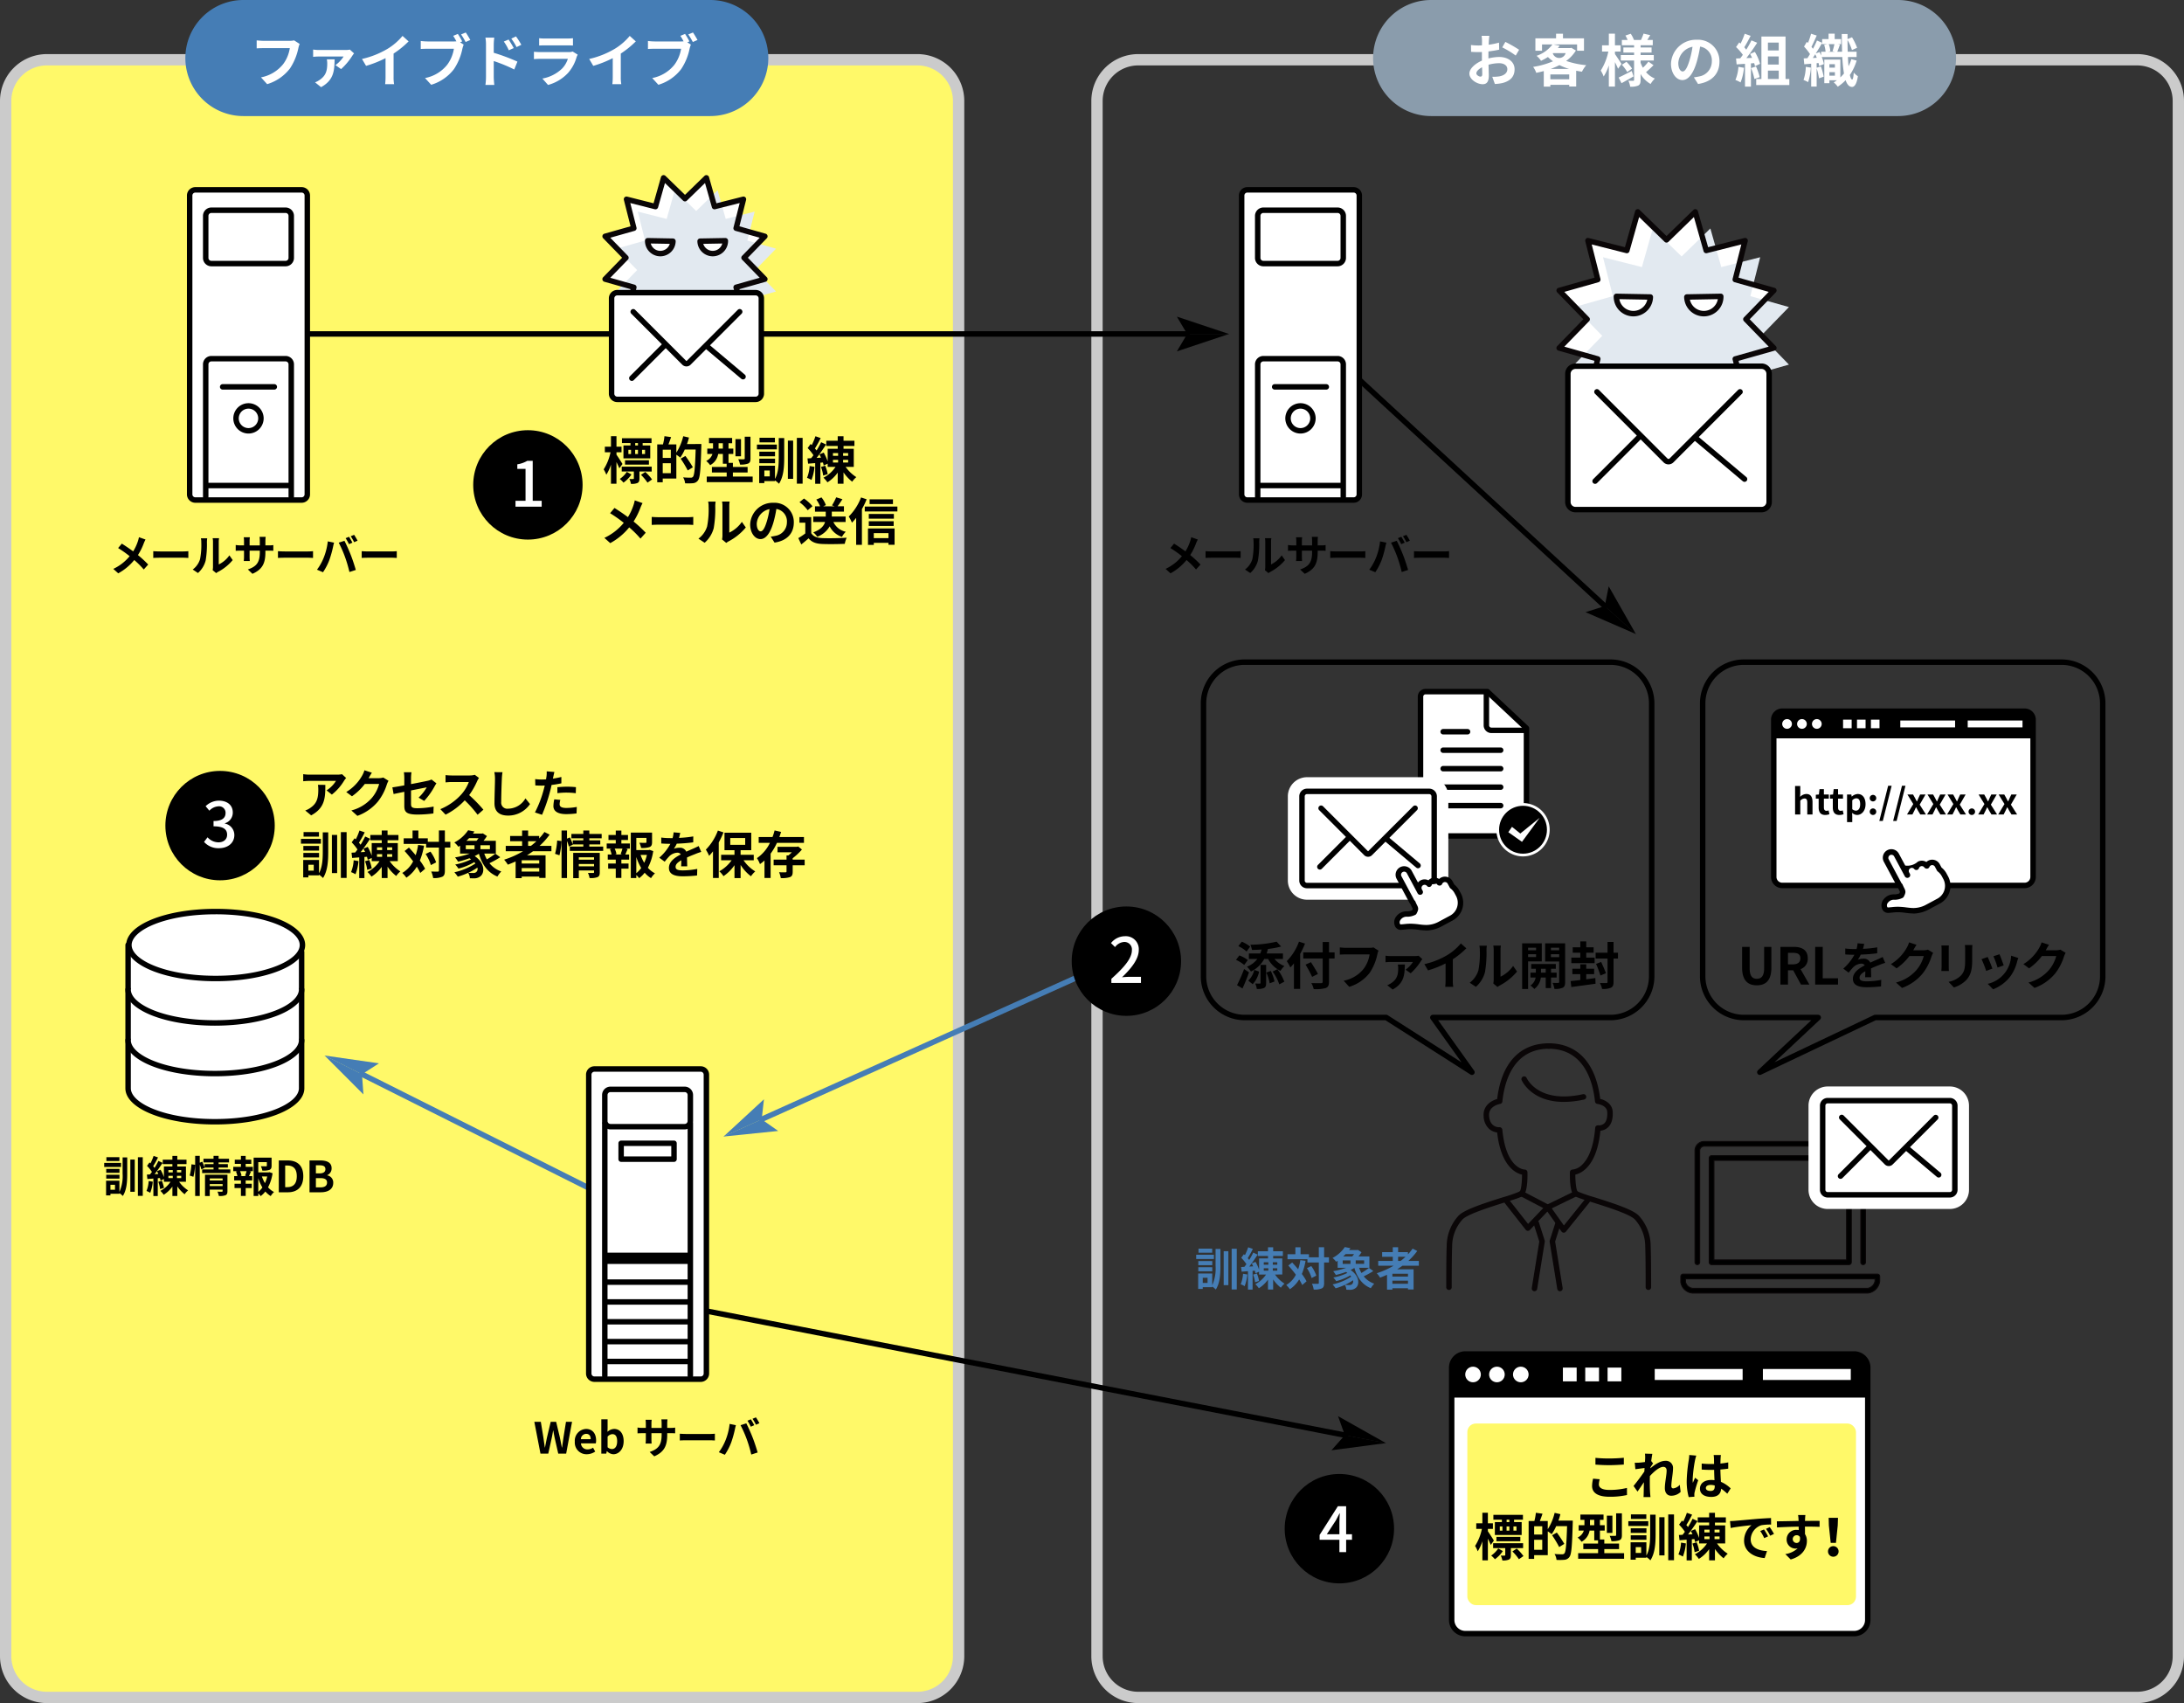<svg xmlns="http://www.w3.org/2000/svg" width="700.855" height="546.415"><rect width="100%" height="100%" fill="#333333" stroke="none"/><g transform="translate(-585.986 -131.986)"><rect width="305.807" height="525.426" rx="13.218" transform="translate(587.803 151.159)" fill="#fff969"/><path d="M1075.835 365.632v32.954a1.607 1.607 0 01-1.6 1.6h-30.791a1.607 1.607 0 01-1.6-1.6v-43.094a1.607 1.607 0 011.6-1.6h19.869z" fill="#fff"/><path d="M1074.232 401.064h-30.791a2.482 2.482 0 01-2.48-2.478v-43.093a2.483 2.483 0 012.48-2.479h19.869a.876.876 0 01.6.236l12.525 11.743a.876.876 0 01.276.638v32.955a2.481 2.481 0 01-2.479 2.478zm-30.791-46.3a.73.73 0 00-.73.729v43.093a.73.73 0 00.73.728h30.791a.729.729 0 00.728-.728V366.01l-12-11.246z"/><path d="M1075.686 367.178h-11.109a2.482 2.482 0 01-2.478-2.479v-10.251a.875.875 0 011.75 0V364.7a.73.73 0 00.728.729h11.109a.875.875 0 010 1.75zm-18.751.447h-7.829a.875.875 0 010-1.75h7.829a.875.875 0 010 1.75zm10.624 5.927h-18.453a.875.875 0 010-1.75h18.453a.875.875 0 010 1.75zm0 5.928h-18.453a.875.875 0 010-1.75h18.453a.875.875 0 010 1.75zm0 5.927h-18.453a.875.875 0 010-1.75h18.453a.875.875 0 010 1.75zm0 5.928h-18.453a.875.875 0 010-1.75h18.453a.875.875 0 010 1.75z"/><path d="M1074.73 406.754a8.556 8.556 0 118.556-8.557 8.567 8.567 0 01-8.556 8.557zm0-15.362a6.806 6.806 0 106.806 6.8 6.814 6.814 0 00-6.806-6.8z" fill="#fff"/><circle cx="7.681" cy="7.681" r="7.681" transform="translate(1067.048 390.516)"/><path d="M1071.191 397.271l-1.175 1.709 4.38 3.1 5.662-7.692-6.2 5.021zm-26.573 23.373h-39.211a6.153 6.153 0 01-6.147-6.146v-27.009a6.153 6.153 0 016.147-6.145h39.211a6.152 6.152 0 016.145 6.145V414.5a6.153 6.153 0 01-6.145 6.144zm-36.274-9.084h33.335v-21.132h-33.335z" fill="#fff"/><rect width="42.418" height="30.216" rx="1.604" transform="translate(1003.803 385.886)" fill="#fff"/><path d="M1044.618 416.977h-39.211a2.483 2.483 0 01-2.48-2.479v-27.009a2.482 2.482 0 012.48-2.478h39.211a2.481 2.481 0 012.478 2.478V414.5a2.482 2.482 0 01-2.478 2.477zm-39.211-30.216a.73.73 0 00-.73.728V414.5a.731.731 0 00.73.729h39.211a.73.73 0 00.728-.729v-27.011a.729.729 0 00-.728-.728z"/><path d="M1025.011 406.873a1.767 1.767 0 01-1.251-.517l-14.446-14.445a.875.875 0 011.238-1.238L1025 405.118l14.473-14.445a.875.875 0 011.238 1.238l-14.445 14.445a1.77 1.77 0 01-1.255.517z"/><path d="M1009.541 410.979a.876.876 0 01-.619-1.495l9.422-9.421a.875.875 0 011.238 1.238l-9.421 9.422a.874.874 0 01-.62.256zm31.498-.422a.877.877 0 01-.563-.205l-10.2-8.579a.875.875 0 111.127-1.339l10.2 8.578a.875.875 0 01-.564 1.545z"/><path d="M1051.982 416.333l-.663-1.237a1.869 1.869 0 00-2.524-.763 1.845 1.845 0 00-.822.908c-.03 0-.06.013-.09.017a8.586 8.586 0 01-5.622-.05 1.869 1.869 0 00-.763 2.524l.244.456-.053.036-3.467-6.469a1.864 1.864 0 10-3.287 1.761l4.069 7.6a1.831 1.831 0 00.367.466c.765 1.918 1.2 1.627.4 3.137-1.946 1.054-3.458-.19-5.012 1.81-.96 1.236-.453 3 .83 2.911a33.008 33.008 0 013.389-.211c1.318.01 3.376.407 4.441.393a9.268 9.268 0 004.43-1.006l3.9-2.088a5.553 5.553 0 002.265-7.5l-.492-.919a5.47 5.47 0 00-1.54-1.776z" fill="#fff"/><path d="M1043.88 430.522a3.969 3.969 0 01-.522-.031 20.086 20.086 0 01-2.147-.189 21.828 21.828 0 00-2.243-.2 14.378 14.378 0 00-2.007.1c-.349.036-.746.076-1.317.114a2.025 2.025 0 01-1.962-1.111 3.028 3.028 0 01.384-3.211 4.073 4.073 0 013.432-1.627 4.458 4.458 0 001.624-.3 1.66 1.66 0 00.2-.5 2.815 2.815 0 00-.2-.437c-.132-.262-.3-.594-.494-1.056a2.5 2.5 0 01-.393-.544l-4.07-7.594a2.74 2.74 0 014.831-2.588l2.024 3.778a2.739 2.739 0 013.353-.714 2.7 2.7 0 01.683-.52 2.727 2.727 0 012.744.1 2.639 2.639 0 01.585-.421 2.744 2.744 0 013.708 1.121l.575 1.074a6.3 6.3 0 011.621 1.937l.493.92a6.43 6.43 0 01-2.624 8.681l-3.9 2.088a11.041 11.041 0 01-4.378 1.13zm-.464-1.781a.848.848 0 01.133.01 8.468 8.468 0 003.884-.911l3.9-2.088a4.679 4.679 0 001.908-6.312l-.493-.919a4.581 4.581 0 00-1.29-1.491.885.885 0 01-.243-.284l-.663-1.237a.977.977 0 00-1.771.078.875.875 0 01-.692.522 1.021 1.021 0 01-.925-.358.974.974 0 00-1.739.225.875.875 0 01-1.509.26.988.988 0 00-1.643 1.083l.244.455a.875.875 0 01-.3 1.155.96.96 0 01-.716.124.911.911 0 01-.576-.415l-3.466-6.47a.99.99 0 00-1.745.936l4.07 7.594a.956.956 0 00.2.243.867.867 0 01.212.312 11.834 11.834 0 00.495 1.075c.526 1.03.565 1.467-.138 2.795a.882.882 0 01-.356.36 5.758 5.758 0 01-2.581.624 2.362 2.362 0 00-2.157.955 1.289 1.289 0 00-.219 1.316.282.282 0 00.3.185c.545-.037.923-.075 1.256-.108a15.294 15.294 0 012.2-.1 22.938 22.938 0 012.44.214 18.567 18.567 0 001.983.177zm87.259 108.989a.76.76 0 00.76-.76v-35.722a1.44 1.44 0 011.353-1.521 1.555 1.555 0 01.167 0h48.645a1.547 1.547 0 011.524 1.571v35.676a.76.76 0 001.521 0v-35.591a3.077 3.077 0 00-2.973-3.175h-48.712a2.939 2.939 0 00-3.038 2.838v35.924a.76.76 0 00.753.76zm4.561-34.962a.76.76 0 00-.76.76v33.442a.76.76 0 00.76.76h44.086a.761.761 0 00.761-.76v-33.442a.761.761 0 00-.761-.76zm43.313 33.442h-42.555v-31.924h42.555zm9.89 4.551h-62.323a.76.76 0 00-.76.76v1.8a4.1 4.1 0 003.8 3.534h56.244a4.374 4.374 0 003.8-3.8v-1.518a.761.761 0 00-.747-.774zm-.761 2.281a2.972 2.972 0 01-2.28 2.28h-56.241a2.667 2.667 0 01-2.281-2.006v-1.025h60.8z"/><path d="M1129.156 547.005a4.274 4.274 0 01-3.949-3.664v-1.806a.916.916 0 01.911-.925h62.346a.912.912 0 01.888.926v1.516a4.523 4.523 0 01-3.933 3.949zm-3.04-6.094a.611.611 0 00-.61.61v1.8a3.967 3.967 0 003.66 3.385h56.234a4.216 4.216 0 003.653-3.669v-1.5a.607.607 0 00-.171-.437.6.6 0 00-.428-.186l-.012-.151v.15zm3.04 4.562a2.835 2.835 0 01-2.426-2.12v-1.062a.15.15 0 01.15-.15h60.8a.15.15 0 01.15.15v.751a.15.15 0 010 .031 3.131 3.131 0 01-2.395 2.4zm-2.13-3.032v.875a2.526 2.526 0 002.148 1.857h56.226a2.826 2.826 0 002.13-2.147v-.584zm60.653.6zm-3.8-5.156a.914.914 0 01-.91-.912v-35.675a1.4 1.4 0 00-1.376-1.42h-48.642a1.165 1.165 0 00-.156 0 1.289 1.289 0 00-1.214 1.361v35.731a.912.912 0 01-.911.911.912.912 0 01-.908-.911v-35.932a3.064 3.064 0 01.978-2.151 3.124 3.124 0 012.214-.83h48.712a3.23 3.23 0 013.118 3.33v35.586a.912.912 0 01-.905.913zm-2.28-38.309a1.7 1.7 0 011.674 1.723v35.674a.609.609 0 101.219 0v-35.59a2.924 2.924 0 00-2.827-3.025l-.063-.151v.15h-48.744a2.788 2.788 0 00-2.789 2.695v35.92a.609.609 0 101.218 0v-35.725a1.589 1.589 0 011.494-1.669 1.165 1.165 0 01.187 0zm-2.277 38.3h-44.086a.912.912 0 01-.911-.911v-33.437a.912.912 0 01.911-.911h44.086a.912.912 0 01.911.911v33.442a.912.912 0 01-.911.911zm-44.086-34.963a.61.61 0 00-.61.61v33.447a.61.61 0 00.61.61h44.086a.611.611 0 00.611-.61v-33.442a.611.611 0 00-.611-.61zm43.313 33.442h-42.555a.15.15 0 01-.15-.15v-31.919a.15.15 0 01.15-.15h42.555a.15.15 0 01.15.15v31.924a.15.15 0 01-.15.15zm-42.4-.3h42.251v-31.618h-42.253z" fill="#0a0607"/><path d="M1211.7 519.871h-39.211a6.152 6.152 0 01-6.145-6.145v-27.008a6.153 6.153 0 016.145-6.147h39.211a6.153 6.153 0 016.146 6.147v27.008a6.153 6.153 0 01-6.146 6.145zm-36.272-9.084h33.334v-21.132h-33.334z" fill="#fff"/><rect width="42.418" height="30.216" rx="1.604" transform="translate(1170.883 485.114)" fill="#fff"/><path d="M1211.7 516.2h-39.211a2.481 2.481 0 01-2.478-2.478v-27.004a2.482 2.482 0 012.478-2.48h39.211a2.483 2.483 0 012.479 2.48v27.008a2.482 2.482 0 01-2.479 2.474zm-39.211-30.216a.73.73 0 00-.728.73v27.008a.729.729 0 00.728.728h39.211a.73.73 0 00.729-.728v-27.004a.73.73 0 00-.729-.73z"/><path d="M1192.092 506.1a1.76 1.76 0 01-1.252-.518l-14.44-14.443a.876.876 0 111.238-1.239l14.445 14.446 14.474-14.446a.876.876 0 011.238 1.239l-14.446 14.445a1.763 1.763 0 01-1.25.518z"/><path d="M1176.621 510.206a.875.875 0 01-.619-1.494l9.423-9.422a.875.875 0 111.238 1.238l-9.423 9.422a.872.872 0 01-.619.256zm31.498-.422a.871.871 0 01-.563-.2l-10.2-8.578a.875.875 0 011.127-1.34l10.2 8.578a.875.875 0 01-.564 1.545z"/><path d="M880.392 678.4H601.021a15.051 15.051 0 01-15.035-15.034V164.377a15.051 15.051 0 0115.035-15.035h279.371a15.051 15.051 0 0115.035 15.035v498.99a15.051 15.051 0 01-15.035 15.033zM601.021 152.976a11.413 11.413 0 00-11.4 11.4v498.99a11.415 11.415 0 0011.4 11.4h279.371a11.416 11.416 0 0011.4-11.4V164.377a11.414 11.414 0 00-11.4-11.4zM1271.807 678.4H951.235a15.051 15.051 0 01-15.035-15.033v-498.99a15.051 15.051 0 0115.034-15.035h320.572a15.051 15.051 0 0115.034 15.035v498.99a15.051 15.051 0 01-15.033 15.033zM951.235 152.976a11.414 11.414 0 00-11.4 11.4v498.99a11.415 11.415 0 0011.4 11.4h320.572a11.415 11.415 0 0011.4-11.4V164.377a11.414 11.414 0 00-11.4-11.4z" fill="#cbcbcb"/><path d="M682.78 437.4v43.739c0 5.93-12.466 10.738-27.843 10.738s-27.842-4.808-27.842-10.738v-45.954z" fill="#fff"/><path d="M654.937 492.757c-16.1 0-28.717-5.1-28.717-11.612v-45.959a.876.876 0 01.268-.631.806.806 0 01.641-.243l55.685 2.218a.876.876 0 01.841.874v43.741c0 6.511-12.614 11.612-28.718 11.612zM627.97 436.1v45.049c0 4.762 10.836 9.862 26.967 9.862s26.968-5.1 26.968-9.862v-42.9z"/><path d="M682.78 449.449c0 5.93-12.466 10.737-27.843 10.737s-27.842-4.807-27.842-10.737" fill="#fff"/><path d="M654.937 461.061c-16.1 0-28.717-5.1-28.717-11.612a.875.875 0 011.75 0c0 4.763 10.836 9.862 26.967 9.862s26.968-5.1 26.968-9.862a.875.875 0 011.75 0c0 6.511-12.614 11.612-28.718 11.612z"/><path d="M682.78 465.686c0 5.93-12.466 10.738-27.843 10.738s-27.842-4.808-27.842-10.738" fill="#fff"/><path d="M654.937 477.3c-16.1 0-28.717-5.1-28.717-11.612a.875.875 0 011.75 0c0 4.762 10.836 9.862 26.967 9.862s26.968-5.1 26.968-9.862a.875.875 0 011.75 0c0 6.512-12.614 11.612-28.718 11.612z"/><ellipse cx="27.843" cy="10.737" rx="27.843" ry="10.737" transform="translate(627.36 424.448)" fill="#fff"/><path d="M655.2 446.8c-16.1 0-28.717-5.1-28.717-11.611s12.617-11.616 28.717-11.616 28.718 5.1 28.718 11.613S671.306 446.8 655.2 446.8zm0-21.474c-16.131 0-26.967 5.1-26.967 9.863s10.836 9.861 26.967 9.861 26.968-5.1 26.968-9.861-10.835-9.866-26.968-9.866zm-22.514-120.241a10.843 10.843 0 00-.566 1.228 19.615 19.615 0 01-1.865 3.757 35.647 35.647 0 013.287 3.037l-1.422 1.593a27.518 27.518 0 00-3.052-3.038 17.261 17.261 0 01-5.137 4.267l-1.588-1.422a15.067 15.067 0 005.247-4.074 35.565 35.565 0 00-3.7-2.61l1.188-1.423a63.34 63.34 0 013.646 2.486 15.06 15.06 0 001.519-3.273 10.073 10.073 0 00.331-1.27zm2.484 3.742c.5.041 1.506.083 2.224.083h7.415c.635 0 1.257-.056 1.616-.083v2.168c-.332-.014-1.036-.069-1.616-.069h-7.415c-.788 0-1.713.028-2.224.069zm12.662 5.883a6.516 6.516 0 002.347-3.3 23.77 23.77 0 00.4-5.468 5.076 5.076 0 00-.124-1.256h2.029a8.951 8.951 0 00-.1 1.242 30.528 30.528 0 01-.414 5.938 8 8 0 01-2.458 3.963zm6.393.207a5.2 5.2 0 00.111-1.022v-8.05a6.1 6.1 0 00-.111-1.189h2.058a6.976 6.976 0 00-.1 1.2v7.222a8.739 8.739 0 003.411-2.913l1.064 1.519a15.214 15.214 0 01-4.682 3.769 3.447 3.447 0 00-.607.415zm17.951-7.954a8.085 8.085 0 001.519-.1v1.837c-.3-.028-.787-.042-1.519-.042h-1.022v.456c0 3.425-.828 5.51-4.156 6.974l-1.477-1.395c2.665-.925 3.838-2.127 3.838-5.509v-.526h-3.273v1.878c0 .608.042 1.174.056 1.45h-1.934a11.011 11.011 0 00.084-1.45v-1.878h-1.174c-.691 0-1.188.027-1.492.056v-1.878a9.2 9.2 0 001.492.124h1.174v-1.36a11.056 11.056 0 00-.084-1.243h1.961a8.55 8.55 0 00-.083 1.256v1.354h3.273v-1.45a9.02 9.02 0 00-.083-1.284h1.961a11.761 11.761 0 00-.083 1.284v1.45zm3.009 1.864c.5.041 1.505.083 2.223.083h7.416c.635 0 1.257-.056 1.615-.083v2.168c-.331-.014-1.035-.069-1.615-.069h-7.416c-.787 0-1.712.028-2.223.069zm15.99-3.148l2.016.414a15.02 15.02 0 00-.332 1.381 34.55 34.55 0 01-1.173 4.156 19.067 19.067 0 01-2.043 3.95l-1.934-.815a16.594 16.594 0 002.154-3.839 19.912 19.912 0 001.312-5.247zm3.508.414l1.837-.594c.565 1.064 1.518 3.189 2.029 4.529.5 1.243 1.229 3.452 1.616 4.82l-2.044.663a42.747 42.747 0 00-1.436-4.875 38.834 38.834 0 00-2.002-4.543zm4.391 0l-1.1.483a17.585 17.585 0 00-1.077-1.92l1.09-.455c.341.511.825 1.381 1.087 1.892zm1.656-.635l-1.1.483a14.416 14.416 0 00-1.1-1.906l1.091-.456a21.3 21.3 0 011.109 1.879zm1.326 3.369c.5.041 1.506.083 2.223.083h7.415c.636 0 1.257-.056 1.617-.083v2.168c-.332-.014-1.037-.069-1.617-.069h-7.415c-.787 0-1.713.028-2.223.069zm268.314-3.742a10.832 10.832 0 00-.566 1.228 19.558 19.558 0 01-1.865 3.757 35.927 35.927 0 013.288 3.037L969.8 314.7a27.523 27.523 0 00-3.052-3.038 17.275 17.275 0 01-5.137 4.267l-1.588-1.422a15.076 15.076 0 005.247-4.074 35.557 35.557 0 00-3.7-2.61l1.188-1.423a61.303 61.303 0 013.645 2.486 15.02 15.02 0 001.52-3.273 10.094 10.094 0 00.331-1.27zm2.484 3.742c.5.041 1.505.083 2.224.083h7.415c.636 0 1.257-.056 1.616-.083v2.168c-.332-.014-1.036-.069-1.616-.069h-7.415c-.787 0-1.713.028-2.224.069zm12.663 5.883a6.516 6.516 0 002.347-3.3 23.824 23.824 0 00.4-5.468 5.022 5.022 0 00-.125-1.256h2.03a8.725 8.725 0 00-.1 1.242 30.452 30.452 0 01-.414 5.938 7.989 7.989 0 01-2.458 3.963zm6.393.207a5.277 5.277 0 00.11-1.022v-8.05a6.141 6.141 0 00-.11-1.189h2.058a6.976 6.976 0 00-.1 1.2v7.222a8.744 8.744 0 003.41-2.913l1.064 1.519a15.209 15.209 0 01-4.681 3.769 3.458 3.458 0 00-.608.415zm17.95-7.954a8.093 8.093 0 001.519-.1v1.837c-.3-.028-.787-.042-1.519-.042h-1.022v.456c0 3.425-.828 5.51-4.156 6.974l-1.482-1.388c2.665-.925 3.839-2.127 3.839-5.509v-.526h-3.273v1.878c0 .608.041 1.174.055 1.45h-1.933a11.054 11.054 0 00.083-1.45v-1.878h-1.171c-.691 0-1.188.027-1.491.056v-1.878a9.18 9.18 0 001.491.124h1.174V305.6a11.122 11.122 0 00-.083-1.243h1.961a8.406 8.406 0 00-.083 1.256v1.354h3.273v-1.45a9.179 9.179 0 00-.083-1.284h1.961a12.017 12.017 0 00-.083 1.284v1.45zm3.009 1.864c.5.041 1.505.083 2.224.083h7.415c.636 0 1.257-.056 1.616-.083v2.168c-.332-.014-1.036-.069-1.616-.069h-7.415c-.787 0-1.713.028-2.224.069zm15.989-3.148l2.017.414a14.99 14.99 0 00-.331 1.381 34.581 34.581 0 01-1.174 4.156 18.975 18.975 0 01-2.044 3.95l-1.933-.815a16.63 16.63 0 002.154-3.839 19.876 19.876 0 001.311-5.247zm3.508.414l1.837-.594c.567 1.064 1.519 3.189 2.029 4.529.5 1.243 1.23 3.452 1.617 4.82l-2.044.663a42.575 42.575 0 00-1.437-4.875 38.661 38.661 0 00-2.002-4.543zm4.392 0l-1.105.483a17.748 17.748 0 00-1.077-1.92l1.091-.455c.345.511.828 1.381 1.091 1.892zm1.657-.635l-1.1.483a14.525 14.525 0 00-1.105-1.906l1.091-.456a21.828 21.828 0 011.114 1.879zm1.324 3.369c.5.041 1.505.083 2.224.083h7.415c.636 0 1.257-.056 1.616-.083v2.168c-.332-.014-1.036-.069-1.616-.069h-7.415c-.787 0-1.713.028-2.224.069zm-254.995-26.592a44.302 44.302 0 00-.932-2.011v6.967h-1.767v-6.117a13.872 13.872 0 01-1.488 3.223 9.35 9.35 0 00-.851-1.718 16.362 16.362 0 002.194-5.479h-1.815v-1.8h1.963v-3.369h1.767v3.369h1.619v1.8h-1.619v.768a62.363 62.363 0 011.93 2.978zm3.877 1.98a10.487 10.487 0 01-2.553 2.617 8.117 8.117 0 00-1.193-1.178 8.283 8.283 0 002.257-2.273zm2.567-.949v2.224c0 .77-.13 1.2-.654 1.473a4.932 4.932 0 01-2.077.262 6.081 6.081 0 00-.507-1.571 9.858 9.858 0 001.2.017c.2-.017.245-.05.245-.2v-2.209H785.5V281.7h9.618v1.571zm-2.878-9.127h-2.732v-1.554h9.487v1.554h-2.846v.768h2.437v4.156h-8.6v-4.156h2.257zm-1.75 6.919v-1.407h7.671v1.407zm1.079-3.4h.851v-1.341h-.851zm2.175-1.341v1.341h.9v-1.341zm.9-2.175h-.884v.768h.884zm2.355 9.274a14.97 14.97 0 012.159 2.4l-1.456 1.014a15.9 15.9 0 00-2.093-2.5zm-.082-7.1h-.965v1.341h.965zm18.07-1.867s0 .655-.016.884c-.213 7.312-.393 9.912-1.063 10.779a2.182 2.182 0 01-1.571.9 18.406 18.406 0 01-2.568.033 4.573 4.573 0 00-.638-1.9c1.047.1 2.012.1 2.438.1a.869.869 0 00.719-.278c.474-.524.687-2.977.867-8.751h-3.5a14.163 14.163 0 01-1.44 2.585 11.994 11.994 0 00-1.26-.916v7.638h-4.367v1.195h-1.766v-12.154h1.848a17.718 17.718 0 00.475-2.633l2.126.294a52.933 52.933 0 01-.851 2.339h2.535v2.65a16.89 16.89 0 002.209-5.267l1.848.425a18.87 18.87 0 01-.638 2.077zm-9.8 1.817h-2.6v2.649h2.6zm0 7.54V280.6h-2.6v3.206zm5.43-.883a34.751 34.751 0 00-2.273-3.778l1.521-.868a39.582 39.582 0 012.4 3.631zm20.836 1.963v1.8h-14.738v-1.8h6.4v-1.309h-4.744v-1.766h4.727v-1.032h-1.21v-3.14h-1.505a5 5 0 01-2.568 3.583 8.3 8.3 0 00-1.276-1.359 3.616 3.616 0 002-2.224h-1.652v-1.717h1.843V274.2h-1.292v-1.7h7.427v1.7h-1.165v1.718h1.538v1.717h-1.538v2.865h1.407v1.309h4.723v1.766h-4.727v1.309zm-9.569-8.964V274.2h-1.374v1.718zm5.823 2.47h-1.783v-5.529h1.783zm3.043.7c0 .9-.164 1.358-.785 1.635a6.737 6.737 0 01-2.568.311 7.373 7.373 0 00-.572-1.717c.735.032 1.52.032 1.765.016s.312-.065.312-.277v-6.95h1.848zm8.467-2.925h-6.395v-1.538h6.395zm.606-3.632h1.75v6.151c0 3.043-.164 6.15-1.668 8.505a7.932 7.932 0 00-1.293-1.079v.23h-3.418v.637h-1.653V281.4h5.071v4.253c1.08-2 1.211-4.482 1.211-6.984zm-1.2 5.857h-5.033V276.9h5.04zm-5.038.753h5.045v1.455h-5.04zm5.006-5.235h-4.94v-1.472h4.94zM833 282.939h-1.733v1.881H833zm5.823-9.585h1.685v12.251h-1.688zm4.728-.883v14.688H841.7v-14.688zm3.803 9.291a15.032 15.032 0 01-.966 4.219 8.1 8.1 0 00-1.423-.686 11.948 11.948 0 00.834-3.8zm9.994.015a12.324 12.324 0 003.434 3.288 7.71 7.71 0 00-1.325 1.472 13.316 13.316 0 01-2.78-2.993v3.647h-1.865v-3.582a11.442 11.442 0 01-3.3 3.125 8.614 8.614 0 00-1.276-1.489 10.244 10.244 0 003.876-3.468h-2.522v-1.03l-1.277.589c-.048-.278-.147-.606-.245-.965l-.818.066v6.771h-1.668v-6.641l-2.273.18-.2-1.684 1.181-.063c.245-.3.49-.622.735-.966a15.02 15.02 0 00-1.864-2.289l.948-1.308c.116.114.246.228.377.342a20.087 20.087 0 001.178-2.829l1.685.588a36.979 36.979 0 01-1.849 3.338 7.779 7.779 0 01.523.638 26.388 26.388 0 001.473-2.651l1.586.737c-.9 1.374-2.012 2.993-3.042 4.3l1.423-.082a15.69 15.69 0 00-.524-1.046l1.374-.573a15.326 15.326 0 011.277 2.814v-4.04h3.222v-.9h-3.664v-1.684h3.664v-1.44h1.865v1.44h3.5v1.684h-3.5v.9h3.288v5.806zm-6.548-.377a13.058 13.058 0 01.8 2.7l-1.455.473a11.262 11.262 0 00-.7-2.763zm2.486-3.172h1.652v-.884h-1.652zm0 2.158h1.652v-.866h-1.652zm4.874-3.042h-1.619v.884h1.619zm0 2.176h-1.619v.866h1.619zm-65.973 13.88a13.013 13.013 0 00-.67 1.455 23.428 23.428 0 01-2.208 4.45 42.343 42.343 0 013.892 3.6l-1.684 1.882a32.586 32.586 0 00-3.616-3.6 20.435 20.435 0 01-6.085 5.054l-1.88-1.684a17.83 17.83 0 006.215-4.826 42.445 42.445 0 00-4.383-3.091l1.406-1.685a71.982 71.982 0 014.318 2.944 17.753 17.753 0 001.8-3.877 12.08 12.08 0 00.393-1.5zm2.939 4.433c.589.049 1.783.1 2.634.1h8.783c.753 0 1.489-.066 1.914-.1v2.567c-.393-.015-1.227-.081-1.914-.081h-8.783c-.933 0-2.029.033-2.634.081zm14.995 6.967a7.719 7.719 0 002.781-3.909 28.25 28.25 0 00.474-6.478 5.972 5.972 0 00-.147-1.488h2.4a10.348 10.348 0 00-.114 1.471 36.079 36.079 0 01-.492 7.035 9.485 9.485 0 01-2.911 4.694zm7.573.246a6.2 6.2 0 00.131-1.211V294.3a7.166 7.166 0 00-.131-1.407h2.438a8.241 8.241 0 00-.114 1.423v8.555a10.365 10.365 0 004.04-3.451l1.259 1.8a18.026 18.026 0 01-5.546 4.466 4.166 4.166 0 00-.718.49zm15.631-.883a15.267 15.267 0 001.505-.262 4.385 4.385 0 003.681-4.335 4.009 4.009 0 00-3.386-4.285 35.421 35.421 0 01-.965 4.4c-.966 3.271-2.372 5.266-4.139 5.266-1.783 0-3.3-1.979-3.3-4.711a7.224 7.224 0 017.459-6.935 6.181 6.181 0 016.543 6.33c0 3.4-2.094 5.823-6.183 6.445zm-1.259-4.907a26.087 26.087 0 00.867-3.926 5.08 5.08 0 00-4.106 4.694c0 1.636.654 2.438 1.26 2.438.671 0 1.325-1.015 1.979-3.206zm14.243 3.778c.67 1.1 1.9 1.538 3.6 1.6 1.914.081 5.595.032 7.771-.131a10.205 10.205 0 00-.606 1.963c-1.963.1-5.251.131-7.2.049-2.012-.082-3.353-.54-4.417-1.816-.719.638-1.439 1.276-2.339 1.963l-.948-2.028a21.629 21.629 0 002.24-1.505v-3.451h-1.881V297.9h3.78zm-1.129-7.345a12.414 12.414 0 00-2.634-2.584l1.439-1.177a13.1 13.1 0 012.732 2.469zm8.244 3.78a5.716 5.716 0 003.974 3.124 7.138 7.138 0 00-1.226 1.636 6.7 6.7 0 01-3.943-3.37 7.669 7.669 0 01-3.974 3.336 6.136 6.136 0 00-1.292-1.406c2.486-.916 3.434-2.143 3.795-3.32h-3.795v-1.75h4.007v-1.571h-3.451v-1.717h1.635a10.672 10.672 0 00-1.211-2.176l1.653-.687a8.463 8.463 0 011.424 2.487l-.868.376h3.648l-.834-.3a16.3 16.3 0 001.357-2.584l1.995.6a31.683 31.683 0 01-1.553 2.275h2.045v1.717h-3.894v1.571h4.434v1.75zm10.676-7.296a26.572 26.572 0 01-1.522 3.157v11.45h-1.849v-8.636a16.028 16.028 0 01-1.357 1.538 12.592 12.592 0 00-1.015-1.98 17.407 17.407 0 003.943-6.118zm9.863 2.339v1.57h-10.469v-1.57zm-9.439 7.017h8.538v5.235H871.1v-.606h-4.711v.655h-1.865zm8.31-3.14h-8.048v-1.505h8.048zm-8.048.818h7.983v1.522h-7.983zm7.753-5.5h-7.491v-1.522h7.491zm-6.15 9.323v1.6h4.711v-1.6z"/><path d="M975.533 535.916h-5.686v-1.366h5.686zm.538-3.228h1.556v5.467c0 2.7-.146 5.468-1.483 7.563a6.923 6.923 0 00-1.149-.96v.2h-3.039v.567h-1.469v-4.959h4.508v3.782a13.135 13.135 0 001.076-6.209zm-1.061 5.206h-4.48v-1.324h4.48zm-4.48.669h4.48v1.294h-4.48zm4.45-4.654h-4.391V532.6h4.391zm-1.483 8.028h-1.541v1.671h1.544zm5.177-8.522h1.5v10.892h-1.5zm4.2-.785v13.058h-1.643V532.63zm3.383 8.26a13.333 13.333 0 01-.858 3.752 7.248 7.248 0 00-1.265-.612 10.572 10.572 0 00.742-3.373zm8.885.014a10.965 10.965 0 003.053 2.923 6.761 6.761 0 00-1.177 1.309 11.854 11.854 0 01-2.472-2.661v3.243h-1.658v-3.185a10.2 10.2 0 01-2.937 2.778 7.686 7.686 0 00-1.135-1.324 9.127 9.127 0 003.447-3.083h-2.24v-.916l-1.134.524c-.043-.247-.131-.538-.218-.859l-.727.059v6.019h-1.483v-5.9l-2.022.16-.174-1.5 1.047-.058c.218-.262.436-.552.654-.858a13.346 13.346 0 00-1.657-2.036l.843-1.163c.1.1.218.2.334.306a17.716 17.716 0 001.047-2.516l1.5.523a32.752 32.752 0 01-1.643 2.966c.174.19.335.393.466.568a23.863 23.863 0 001.308-2.356l1.41.655c-.8 1.221-1.788 2.661-2.7 3.824l1.265-.073c-.146-.32-.306-.64-.465-.93l1.221-.51a13.594 13.594 0 011.134 2.5v-3.592h2.865v-.8h-3.257v-1.5h3.257v-1.279h1.658v1.279h3.112v1.5h-3.112v.8h2.923v5.159zm-5.817-.335a11.5 11.5 0 01.713 2.4l-1.294.422a9.968 9.968 0 00-.626-2.457zm2.211-2.82h1.469v-.786h-1.469zm0 1.919h1.469v-.768h-1.469zm4.333-2.705h-1.439v.786h1.439zm0 1.934h-1.439v.771h1.439zm9.081-2.397a19.874 19.874 0 01-1.192 4.231 14.569 14.569 0 011.5 2.356l-1.382 1.179a13.453 13.453 0 00-.988-1.789 9.788 9.788 0 01-2.982 3.14 7.617 7.617 0 00-1.163-1.351 8.072 8.072 0 003.1-3.3 42.279 42.279 0 00-2.428-2.951l1.236-.975c.625.669 1.294 1.41 1.919 2.181a16.984 16.984 0 00.7-2.937zm7.5.538h-1.55v6.544c0 .974-.173 1.483-.726 1.759a5.788 5.788 0 01-2.618.379 7.121 7.121 0 00-.552-1.862c.813.043 1.6.029 1.847.029s.348-.072.348-.3v-6.544h-3.649v-1.047h-6.4v-1.6h2.531v-2.225h1.657v2.225h2.69v.988h3.17v-3.234h1.7v3.228h1.557zm-5.672 1.149a11.4 11.4 0 011.614 3.068l-1.5.77a12.066 12.066 0 00-1.5-3.169zm19.905 1.597a26.686 26.686 0 01-3.069 1.7 7.343 7.343 0 003.374 2.357 7.588 7.588 0 00-1.1 1.454c-2.763-1.135-4.362-3.4-5.279-6.5-.378.232-.786.45-1.207.654 2.966 1.992 2.966 4.93 1.484 5.875a2.84 2.84 0 01-1.688.48c-.348 0-.77-.015-1.163-.03a3.266 3.266 0 00-.494-1.541 19.768 19.768 0 01-2.952 1.091 11.115 11.115 0 00-.975-1.251 17.771 17.771 0 005.992-2.5 3.491 3.491 0 00-.306-.392 17.021 17.021 0 01-4.523 1.846 7.019 7.019 0 00-.93-1.163 16.978 16.978 0 004.537-1.483c-.146-.1-.305-.2-.465-.306a30.078 30.078 0 01-3.243.975 9.056 9.056 0 00-.872-1.222 22.6 22.6 0 004.187-1.091h-2.748v-2.254c-.16.117-.32.218-.494.321a5.7 5.7 0 00-1.149-1.222 10.637 10.637 0 003.941-3.49l1.8.348-.437.612h2.56l.262-.073 1.177.771a11.926 11.926 0 01-.973 1.352h3.5v3.635h-3.3a10.7 10.7 0 00.742 1.659 18.558 18.558 0 002.413-1.629zm-9.816-2.3h2.487v-1.119h-2.487zm.931-3.14a9.883 9.883 0 01-.772.756h2.9a7.572 7.572 0 00.581-.756zm2.37 8.4a16.614 16.614 0 01-2.6 1.469 11.6 11.6 0 001.338.057 1.353 1.353 0 00.888-.217 1.185 1.185 0 00.374-1.302zm3.577-6.384h-2.705v1.119h2.705zm12.31 1.708c-.568.408-1.12.786-1.716 1.163h5.278v6.457h-1.8v-.377h-5v.435h-1.731v-4.755c-.727.321-1.483.64-2.225.916a9.552 9.552 0 00-1.061-1.425 25.826 25.826 0 005.409-2.414h-4.944v-1.526h4.668v-1.323h-3.417v-1.5h3.417v-1.569h1.716v1.571h3.156v.712a17.528 17.528 0 001.5-1.847l1.483.757a21.315 21.315 0 01-2.864 3.2h3.373v1.526zm1.758 2.575h-5v.93h5zm0 3.227v-.988h-5v.988zm-3.169-7.328h.8a19.848 19.848 0 001.571-1.323h-2.37z" fill="#457db5"/><path d="M1150.729 476.872a.876.876 0 01-.6-1.514l17.108-16.039H1145.6a14.109 14.109 0 01-14.093-14.092v-87.58a14.108 14.108 0 0114.093-14.092h101.942a14.109 14.109 0 0114.094 14.092v87.58a14.109 14.109 0 01-14.094 14.092h-59.631l-36.811 17.468a.859.859 0 01-.371.085zM1145.6 345.3a12.357 12.357 0 00-12.343 12.342v87.58a12.357 12.357 0 0012.343 12.342h23.851a.876.876 0 01.6 1.514l-14.639 13.723 31.928-15.152a.883.883 0 01.375-.085h59.828a12.357 12.357 0 0012.344-12.342v-87.58a12.357 12.357 0 00-12.344-12.342z"/><path d="M1145.038 442.433v-6.658h2.421v6.871c0 2.518.867 3.37 2.29 3.37 1.439 0 2.355-.852 2.355-3.37v-6.871h2.324v6.658c0 4.024-1.718 5.676-4.679 5.676-2.944 0-4.711-1.652-4.711-5.676zm18.888 5.447l-2.487-4.58h-1.684v4.58h-2.421v-12.105h4.221c2.535 0 4.547.883 4.547 3.664a3.466 3.466 0 01-2.307 3.485l2.83 4.956zm-4.171-6.494h1.57c1.554 0 2.405-.655 2.405-1.947 0-1.308-.851-1.75-2.405-1.75h-1.57zm8.73-5.611h2.421v10.077h4.907v2.028h-7.328zm16.028 9.749c.032-.474.049-1.226.065-1.93-1.194.654-1.849 1.293-1.849 2.094 0 .9.769 1.145 2.356 1.145a24.734 24.734 0 004.6-.475l-.066 2.111a44.767 44.767 0 01-4.58.261c-2.535 0-4.449-.605-4.449-2.7 0-2.06 1.963-3.369 3.811-4.318a1.266 1.266 0 00-1.128-.556 4.009 4.009 0 00-2.536 1.113 20.477 20.477 0 00-1.505 1.783l-1.734-1.293a15.862 15.862 0 003.567-4.449h-.2c-.654 0-1.848-.033-2.732-.115v-1.9a20.77 20.77 0 002.846.18h.786a9.1 9.1 0 00.327-1.848l2.127.18c-.082.392-.2.948-.393 1.6a37.218 37.218 0 004.58-.474l-.016 1.9a52.934 52.934 0 01-5.285.426 9.8 9.8 0 01-.931 1.635 5.081 5.081 0 011.832-.327 2.208 2.208 0 012.159 1.26c.834-.392 1.521-.671 2.191-.965.623-.278 1.2-.556 1.784-.835l.817 1.882a17.091 17.091 0 00-1.93.687 42.67 42.67 0 00-2.633 1.1c.016.9.049 2.094.065 2.83zm21.832-7.824a6.631 6.631 0 00-.54 1.178 17.056 17.056 0 01-2.846 5.464 15.415 15.415 0 01-6.608 4.612l-1.931-1.733a13.044 13.044 0 006.593-4.04 11.647 11.647 0 002.322-4.466h-4.6a18.623 18.623 0 01-4.121 3.958l-1.832-1.358a14.423 14.423 0 005.1-5.266 7.862 7.862 0 00.735-1.718l2.389.785c-.393.572-.8 1.309-1 1.668l-.049.082h3.288a5.263 5.263 0 001.423-.2zm5.048-2.366c-.033.359-.049.72-.049 1.243v5.528c0 .41.016 1.047.049 1.424h-2.42c.015-.311.081-.949.081-1.439v-5.513a11.143 11.143 0 00-.066-1.243zm7.541-.147c-.033.458-.066.981-.066 1.635v3.239c0 3.517-.686 5.022-1.9 6.363A9.5 9.5 0 011213 448.8l-1.718-1.8a7.656 7.656 0 004.008-2.06c1.112-1.227 1.325-2.454 1.325-5.006v-3.108a11.587 11.587 0 00-.1-1.635zm6.425 7.557l-2 .752a33 33 0 00-1.488-3.778l1.963-.7c.412.831 1.197 2.81 1.525 3.726zm8.309-3.4c-.195.523-.294.866-.393 1.193a13.149 13.149 0 01-2.224 4.793 12.775 12.775 0 01-5.48 4.057l-1.717-1.75a9.647 9.647 0 007.508-9.03zm-4.694 2.387l-1.963.687a27.39 27.39 0 00-1.325-3.631l1.947-.638c.31.702 1.112 2.828 1.341 3.58zm19.885-4.031a6.709 6.709 0 00-.539 1.178 17.1 17.1 0 01-2.846 5.464 15.419 15.419 0 01-6.609 4.612l-1.929-1.733a13.042 13.042 0 006.591-4.04 11.637 11.637 0 002.323-4.466h-4.6a18.675 18.675 0 01-4.123 3.958l-1.832-1.358a14.392 14.392 0 005.1-5.266 7.823 7.823 0 00.737-1.718l2.388.785c-.392.572-.8 1.309-1 1.668l-.049.082h3.288a5.27 5.27 0 001.423-.2z"/><rect width="133.52" height="89.704" rx="4.372" transform="translate(1051.839 566.4)" fill="#fff"/><path d="M1180.986 656.979h-124.774a5.254 5.254 0 01-5.248-5.248v-80.959a5.253 5.253 0 015.248-5.247h124.774a5.253 5.253 0 015.247 5.247v80.959a5.253 5.253 0 01-5.247 5.248zm-124.774-89.7a3.5 3.5 0 00-3.5 3.5v80.959a3.5 3.5 0 003.5 3.5h124.774a3.5 3.5 0 003.5-3.5v-80.966a3.5 3.5 0 00-3.5-3.5z"/><path d="M1185.359 580.383v-9.61a4.386 4.386 0 00-4.373-4.373h-124.774a4.386 4.386 0 00-4.373 4.373v9.61z"/><path fill="#fff" d="M1151.705 571.207h28.206v3.526h-28.206z"/><circle cx="2.506" cy="2.506" r="2.506" transform="translate(1056.184 570.464)" fill="#fff"/><circle cx="2.506" cy="2.506" r="2.506" transform="translate(1063.848 570.464)" fill="#fff"/><circle cx="2.506" cy="2.506" r="2.506" transform="translate(1071.512 570.464)" fill="#fff"/><path fill="#fff" d="M1101.866 570.761h4.416v4.416h-4.416zm-7.169 0h4.416v4.416h-4.416zm-7.17 0h4.416v4.416h-4.416zm29.469.446h28.206v3.526h-28.206z"/><path d="M624.824 506.392h-5.4v-1.3h5.4zm.511-3.066h1.477v5.193c0 2.568-.138 5.192-1.408 7.18a6.563 6.563 0 00-1.091-.911v.193h-2.886v.539h-1.4v-4.709h4.281v3.59a12.465 12.465 0 001.022-5.9zm-1.008 4.944h-4.253v-1.256h4.253zm-4.253.635h4.253v1.229h-4.253zm4.225-4.419h-4.17v-1.243h4.17zm-1.408 7.623h-1.464v1.591h1.464zm4.916-8.092h1.422v10.342h-1.422zm3.99-.746v12.4h-1.56v-12.4zm3.217 7.843a12.722 12.722 0 01-.815 3.564 6.867 6.867 0 00-1.2-.58 10.1 10.1 0 00.7-3.2zm8.437.015a10.416 10.416 0 002.9 2.775 6.514 6.514 0 00-1.119 1.242 11.227 11.227 0 01-2.347-2.526v3.08h-1.574v-3.024a9.689 9.689 0 01-2.79 2.638 7.306 7.306 0 00-1.077-1.257 8.67 8.67 0 003.273-2.927h-2.127v-.87l-1.077.5c-.041-.235-.124-.511-.207-.816l-.691.056v5.717h-1.408v-5.607l-1.92.153-.165-1.423.994-.055c.207-.249.414-.525.621-.815a12.7 12.7 0 00-1.574-1.933l.8-1.1c.1.1.207.193.318.29a17.01 17.01 0 00.994-2.389l1.422.5a31.087 31.087 0 01-1.56 2.818c.165.179.318.373.442.538a22.242 22.242 0 001.242-2.238l1.34.622c-.76 1.161-1.7 2.528-2.569 3.632l1.2-.069c-.138-.3-.29-.608-.442-.884l1.16-.483a12.927 12.927 0 011.077 2.375v-3.41h2.721v-.76h-3.094v-1.423h3.094v-1.215h1.574v1.215h2.955v1.423h-2.955v.76h2.775v4.9zm-5.524-.318a11.017 11.017 0 01.677 2.279l-1.229.4a9.493 9.493 0 00-.594-2.334zm2.1-2.679h1.4v-.746h-1.4zm0 1.823h1.4v-.732h-1.4zm4.115-2.569h-1.367v.746h1.367zm0 1.837h-1.367v.732h1.367zm2.718-.083a18.058 18.058 0 00.566-3.6l1.16.152a18.578 18.578 0 01-.538 3.852zm13.036-1.961v1.174h-9.045v-1.174h3.659v-.594h-2.858l.028.069-1.077.525a11.562 11.562 0 00-.512-1.519v10.04h-1.477v-12.885h1.477v2.209l.787-.331a16.606 16.606 0 01.774 1.878v-1.091h2.858v-.552h-3.231v-1.174h3.231v-.939h1.63v.939h3.342v1.174h-3.342v.552h2.969v1.1h-2.969v.594zm-.925 6.96c0 .718-.138 1.1-.636 1.326a5.3 5.3 0 01-2.126.234 5.442 5.442 0 00-.442-1.394c.566.041 1.215.027 1.395.027s.262-.055.262-.221v-.456h-4.129v2.072h-1.519v-6.849h7.2zm-5.676-4.06v.649h4.129v-.649zm4.129 2.444v-.635h-4.129v.635zm7.4-6.172h2.306v1.38h-1.146l.539.138c-.235.512-.442 1.05-.635 1.464h1.035v1.381h-2.1v1.063h1.947v1.381h-1.947v2.514H663.3v-2.514h-2.057v-1.381h2.057v-1.063h-2.168v-1.381h1.036a7.877 7.877 0 00-.456-1.478l.5-.124h-1.367v-1.38h2.455v-.951h-1.974v-1.353h1.974v-1.2h1.519v1.2h1.8v1.353h-1.8zm-.193 2.858c.152-.414.359-1.008.483-1.478h-2.1a5.939 5.939 0 01.484 1.478l-.442.124h2.016zm8.824-.8a14.1 14.1 0 01-1.45 4.516 6.669 6.669 0 001.92 1.505 5.652 5.652 0 00-1.064 1.3 7.263 7.263 0 01-1.726-1.464 7.66 7.66 0 01-1.505 1.478 4.7 4.7 0 00-.759-.856v.814h-1.492V503.4h5.759v2.6c0 .7-.152 1.105-.691 1.326a6.4 6.4 0 01-2.279.235 5.592 5.592 0 00-.469-1.408c.676.027 1.436.027 1.643.027s.277-.056.277-.207v-1.133h-2.748v3.3h3.329l.277-.069zm-4.584 5.98a7.141 7.141 0 001.325-1.409 13.681 13.681 0 01-1.325-2.98zm1.159-4.958a10.4 10.4 0 00.981 2.14 10.019 10.019 0 00.732-2.14zm5.426-5.138h2.8c3.121 0 5.054 1.615 5.054 5.068s-1.933 5.151-4.943 5.151h-2.914zm2.679 8.575c1.906 0 3.093-1.021 3.093-3.507s-1.187-3.438-3.093-3.438h-.635v6.945zm7.179-8.575h3.386c2.1 0 3.7.607 3.7 2.514a2.318 2.318 0 01-1.4 2.209v.069a2.324 2.324 0 011.92 2.416c0 2.058-1.713 3.011-3.964 3.011h-3.646zm3.232 4.156c1.3 0 1.864-.524 1.864-1.339 0-.9-.607-1.256-1.837-1.256h-1.215v2.6zm.234 4.489c1.4 0 2.155-.5 2.155-1.561 0-.994-.746-1.408-2.155-1.408h-1.422v2.969zm68.672 75.212h2.085l.815 4.986c.152 1.077.317 2.168.469 3.259h.055c.208-1.091.429-2.2.649-3.259l1.188-4.986h1.74l1.188 4.986c.22 1.049.427 2.154.649 3.259h.068c.153-1.105.3-2.2.456-3.259l.8-4.986h1.947l-1.891 10.219h-2.54l-1.147-5.054c-.166-.8-.317-1.588-.441-2.362h-.056c-.137.774-.276 1.561-.442 2.362l-1.118 5.054h-2.5zm12.992 6.367a3.787 3.787 0 013.605-4.075c2.127 0 3.231 1.561 3.231 3.7a3.821 3.821 0 01-.1.924h-4.765A2.032 2.032 0 00774.56 597a3.191 3.191 0 001.74-.538l.69 1.242a4.878 4.878 0 01-2.707.857 3.747 3.747 0 01-3.839-4.044zm5.1-.788c0-1.049-.47-1.712-1.464-1.712a1.743 1.743 0 00-1.684 1.712zm5.216 3.826h-.042l-.18.814h-1.588V587.35h2.017v2.775l-.042 1.243a3.3 3.3 0 012.14-.926c1.906 0 3.052 1.561 3.052 3.922 0 2.665-1.588 4.2-3.286 4.2a3.013 3.013 0 01-2.071-1.009zm3.272-3.149c0-1.477-.47-2.293-1.533-2.293a2.181 2.181 0 00-1.532.8v3.4a2.142 2.142 0 001.408.58c.939-.001 1.657-.802 1.657-2.487zm17.095-4.295a8.217 8.217 0 001.519-.1v1.837c-.3-.029-.788-.042-1.519-.042H800.1v.456c0 3.424-.828 5.509-4.156 6.973l-1.477-1.394c2.665-.926 3.839-2.127 3.839-5.51v-.525h-3.273v1.878c0 .608.041 1.173.055 1.45h-1.934a11.063 11.063 0 00.083-1.45v-1.874h-1.174c-.69 0-1.187.027-1.491.055v-1.878a9.193 9.193 0 001.491.124h1.174v-1.367a10.907 10.907 0 00-.083-1.243h1.961a8.6 8.6 0 00-.082 1.257v1.353h3.273v-1.45a9.169 9.169 0 00-.083-1.284h1.96a12.017 12.017 0 00-.083 1.284v1.45zm3.009 1.865c.5.041 1.505.083 2.223.083h7.415c.636 0 1.257-.056 1.617-.083v2.168c-.332-.014-1.037-.07-1.617-.07h-7.415c-.787 0-1.713.029-2.223.07zm15.989-3.149l2.017.414a14.67 14.67 0 00-.331 1.381 34.907 34.907 0 01-1.174 4.156 19.11 19.11 0 01-2.044 3.951l-1.934-.816a16.594 16.594 0 002.154-3.839 19.834 19.834 0 001.312-5.247zm3.508.414l1.837-.594c.566 1.064 1.518 3.19 2.029 4.53.5 1.243 1.23 3.452 1.616 4.819l-2.044.663a42.608 42.608 0 00-1.436-4.875 38.831 38.831 0 00-2.002-4.543zm4.391 0l-1.1.484a17.565 17.565 0 00-1.077-1.92l1.091-.455c.34.51.824 1.38 1.086 1.891zm1.658-.635l-1.106.484a14.345 14.345 0 00-1.1-1.906l1.09-.456a21.581 21.581 0 011.116 1.878zM697.062 381.59a8.264 8.264 0 00-.638.85 16.458 16.458 0 01-3.943 4.483l-1.684-1.359a9.722 9.722 0 003.01-3.042h-8.523c-.686 0-1.226.049-1.995.115v-2.274a12.982 12.982 0 001.995.164h8.816a8.157 8.157 0 001.652-.147zm-6.674 2.209c0 4.056-.082 7.392-4.547 9.781l-1.9-1.554a6.451 6.451 0 001.717-.9c2.078-1.439 2.471-3.174 2.471-5.856a9.037 9.037 0 00-.115-1.472zm20.278-1.309a6.494 6.494 0 00-.54 1.178 17.047 17.047 0 01-2.847 5.463 15.41 15.41 0 01-6.608 4.613l-1.93-1.734a13.037 13.037 0 006.592-4.04 11.638 11.638 0 002.323-4.466h-4.6a18.681 18.681 0 01-4.123 3.959L697.1 386.1a14.4 14.4 0 005.1-5.266 7.888 7.888 0 00.736-1.718l2.388.785c-.393.573-.8 1.309-1 1.669l-.049.081h3.288a5.226 5.226 0 001.423-.2zm9.645 5.398a14.206 14.206 0 002.617-3.3l-5.038 1v4.335c0 1.014.295 1.374 2.078 1.374a28.1 28.1 0 005.169-.54l-.066 2.209a38.7 38.7 0 01-5.071.359c-3.729 0-4.27-.9-4.27-2.83v-4.465c-1.455.294-2.748.556-3.434.719l-.396-2.149c.769-.1 2.208-.344 3.827-.638v-2.339a13.68 13.68 0 00-.13-1.865h2.437a13.433 13.433 0 00-.147 1.865v1.93c2.388-.442 4.678-.916 5.415-1.079a5.394 5.394 0 001.161-.393l1.57 1.227c-.147.229-.392.588-.54.883a22.988 22.988 0 01-3.386 4.76zm19.376-6.314a7.937 7.937 0 00-.572 1.014 23.946 23.946 0 01-2.568 4.5 45.919 45.919 0 014.564 4.679l-1.865 1.619a37.14 37.14 0 00-4.122-4.629 21.549 21.549 0 01-6.15 4.6l-1.685-1.768A18.529 18.529 0 00734 386.89a12.69 12.69 0 002.437-4.007h-5.545c-.687 0-1.587.1-1.931.114v-2.323a18.389 18.389 0 001.931.115h5.758a5.922 5.922 0 001.7-.213zm7.554-1.832a16.807 16.807 0 00-.213 2.158c-.082 1.735-.2 5.366-.2 7.378a1.95 1.95 0 002.225 2.16 6.471 6.471 0 005.545-3.3l1.472 1.816a8.432 8.432 0 01-7.034 3.7c-2.649 0-4.367-1.162-4.367-3.926 0-2.176.163-6.429.163-7.82a10.184 10.184 0 00-.212-2.191zm18.887 3.566c-.965.213-2.061.392-3.141.523-.147.7-.31 1.423-.49 2.077a52.266 52.266 0 01-2.568 7.492l-2.274-.753a35.7 35.7 0 002.8-7.294c.114-.426.23-.884.344-1.342-.376.016-.736.033-1.064.033a32.7 32.7 0 01-1.962-.065l-.049-2.029a15.975 15.975 0 002.045.131c.473 0 .948-.017 1.439-.05.065-.359.114-.67.147-.931a8.367 8.367 0 00.065-1.636l2.47.2c-.115.442-.262 1.161-.343 1.522l-.131.621a36.404 36.404 0 002.715-.54zm-.327 5.316a5.589 5.589 0 00-.229 1.357c0 .7.408 1.227 2.143 1.227a18.735 18.735 0 003.369-.327l-.084 2.078a26.034 26.034 0 01-3.3.229c-2.731 0-4.122-.95-4.122-2.584a11.205 11.205 0 01.278-2.161zm-.948-4.073c.9-.082 2.06-.164 3.107-.164a28.5 28.5 0 012.847.147l-.049 1.946a23.209 23.209 0 00-5.9-.015zm-75.889 18.116h-6.4v-1.538h6.4zm.6-3.632h1.75v6.151c0 3.043-.163 6.15-1.668 8.505a7.923 7.923 0 00-1.292-1.079v.23h-3.414v.637h-1.652V407.9h5.071v4.253c1.079-2 1.21-4.482 1.21-6.984zm-1.194 5.857h-5.038V403.4h5.038zm-5.038.753h5.038v1.455h-5.038zm5.006-5.235H683.4v-1.472h4.941zm-1.669 9.029h-1.729v1.881h1.734zm5.823-9.585h1.686v12.251H692.5zm4.728-.883v14.688h-1.849v-14.688zm3.809 9.291a14.966 14.966 0 01-.965 4.219 8.089 8.089 0 00-1.422-.686 11.95 11.95 0 00.834-3.8zm9.995.015a12.327 12.327 0 003.435 3.288 7.678 7.678 0 00-1.325 1.472 13.294 13.294 0 01-2.78-2.993v3.647h-1.866v-3.582a11.438 11.438 0 01-3.3 3.125 8.619 8.619 0 00-1.277-1.489 10.247 10.247 0 003.877-3.468h-2.518v-1.03l-1.277.589c-.049-.278-.147-.606-.245-.965l-.818.066v6.771h-1.668v-6.641l-2.274.18-.2-1.684 1.178-.066c.245-.3.49-.622.735-.966a15.079 15.079 0 00-1.864-2.289l.948-1.308c.115.114.246.228.377.342a20.087 20.087 0 001.178-2.829l1.684.588a36.742 36.742 0 01-1.848 3.338 8 8 0 01.523.638 26.6 26.6 0 001.473-2.651l1.586.737c-.9 1.374-2.012 2.993-3.042 4.3l1.423-.082a15.69 15.69 0 00-.524-1.046l1.374-.573a15.4 15.4 0 011.277 2.814v-4.04h3.221v-.9h-3.664v-1.684h3.664v-1.44h1.866v1.44h3.5v1.684h-3.5v.9h3.288v5.806zm-6.543-.376a13 13 0 01.8 2.7l-1.455.473a11.22 11.22 0 00-.7-2.763zm2.487-3.172h1.651v-.884h-1.651zm0 2.158h1.651v-.866h-1.651zm4.874-3.042h-1.619v.884h1.619zm0 2.176h-1.619v.866h1.619zm10.217-2.7a22.338 22.338 0 01-1.341 4.76 16.247 16.247 0 011.684 2.65l-1.553 1.326a15.176 15.176 0 00-1.113-2.013 11 11 0 01-3.353 3.533 8.512 8.512 0 00-1.309-1.52 9.086 9.086 0 003.485-3.714 48.306 48.306 0 00-2.732-3.321l1.39-1.1a48.71 48.71 0 012.159 2.453 19.13 19.13 0 00.785-3.3zm8.441.606h-1.751v7.36c0 1.1-.2 1.669-.817 1.98a6.534 6.534 0 01-2.945.424 7.978 7.978 0 00-.622-2.093c.916.049 1.8.033 2.078.033.294 0 .393-.082.393-.344v-7.36h-4.107v-1.178h-7.2v-1.8h2.847v-2.5h1.864v2.5h3.027v1.113h3.566v-3.631h1.913v3.631h1.754zm-6.38 1.292a12.849 12.849 0 011.816 3.451l-1.685.867a13.633 13.633 0 00-1.685-3.566zm22.387 1.799a30.165 30.165 0 01-3.451 1.914 8.249 8.249 0 003.795 2.65 8.636 8.636 0 00-1.244 1.636c-3.107-1.277-4.907-3.828-5.937-7.312a15.332 15.332 0 01-1.358.736c3.336 2.241 3.336 5.546 1.668 6.608a3.183 3.183 0 01-1.9.54c-.393 0-.867-.017-1.309-.032a3.666 3.666 0 00-.555-1.735 22.217 22.217 0 01-3.322 1.227 12.27 12.27 0 00-1.095-1.406 19.97 19.97 0 006.739-2.814 4.019 4.019 0 00-.344-.442 19.112 19.112 0 01-5.087 2.078 7.966 7.966 0 00-1.047-1.309 19.039 19.039 0 005.1-1.669c-.163-.114-.344-.228-.523-.342a34.066 34.066 0 01-3.648 1.1 10.312 10.312 0 00-.981-1.374 25.427 25.427 0 004.711-1.227h-3.092V403.3a6.524 6.524 0 01-.556.36 6.42 6.42 0 00-1.293-1.374 11.964 11.964 0 004.434-3.926l2.027.393-.49.686h2.879l.295-.081 1.324.866a13.262 13.262 0 01-1.1 1.522h3.953v4.089h-3.714a12.022 12.022 0 00.835 1.865 20.714 20.714 0 002.715-1.832zm-11.041-2.584h2.8v-1.26h-2.8zm1.047-3.534a10.6 10.6 0 01-.867.851h3.254a8.173 8.173 0 00.655-.851zm2.666 9.455a18.633 18.633 0 01-2.928 1.652 12.848 12.848 0 001.505.065 1.52 1.52 0 001-.245 1.334 1.334 0 00.423-1.472zm4.024-7.181h-3.043v1.26h3.04zm13.849 1.914c-.638.458-1.26.883-1.931 1.308h5.939v7.263h-2.029v-.425H753.4v.491h-1.947v-5.349c-.817.359-1.668.72-2.5 1.03a10.711 10.711 0 00-1.194-1.6 29.113 29.113 0 006.085-2.715h-5.562v-1.721h5.251v-1.488h-3.844V400.2h3.844v-1.766h1.93v1.766h3.55v.8a19.738 19.738 0 001.684-2.077l1.669.85a23.875 23.875 0 01-3.222 3.6h3.794v1.718zm1.979 2.895H753.4v1.047h5.627zm0 3.631V410.5H753.4v1.112zm-3.566-8.244h.9a22.4 22.4 0 001.766-1.488h-2.666zm8.647 2.552a21.363 21.363 0 00.671-4.27l1.374.181a22.2 22.2 0 01-.637 4.563zm15.442-2.322v1.39H768.84v-1.39h4.334v-.7h-3.386l.033.082-1.276.622a13.552 13.552 0 00-.606-1.8v11.891h-1.75v-15.26h1.75v2.617l.933-.393a19.3 19.3 0 01.916 2.225v-1.292h3.386v-.654h-3.827v-1.391h3.827v-1.112h1.93v1.112h3.958v1.391H775.1v.654h3.517v1.308H775.1v.7zm-1.1 8.244c0 .85-.164 1.308-.753 1.57a6.28 6.28 0 01-2.518.277 6.477 6.477 0 00-.524-1.651c.671.049 1.44.032 1.651.032.23 0 .312-.065.312-.261v-.54h-4.892v2.454h-1.8v-8.114h8.522zm-6.724-4.81v.769h4.892v-.769zm4.892 2.9v-.752h-4.892v.752zm8.766-7.316h2.731v1.636h-1.357l.637.163c-.278.605-.523 1.243-.753 1.734h1.228v1.636h-2.486v1.26h2.3v1.635h-2.3v2.977h-1.8v-2.977h-2.438v-1.635h2.438v-1.26h-2.568v-1.636h1.227a9.4 9.4 0 00-.54-1.751l.589-.146h-1.619v-1.636h2.911v-1.129h-2.339v-1.6h2.339v-1.424h1.8v1.424h2.126v1.6h-2.126zm-.23 3.386c.18-.49.426-1.194.572-1.75h-2.486a6.982 6.982 0 01.573 1.75l-.523.147h2.388zm10.453-.949a16.724 16.724 0 01-1.717 5.349 7.875 7.875 0 002.273 1.784 6.735 6.735 0 00-1.26 1.537 8.585 8.585 0 01-2.044-1.735 9.036 9.036 0 01-1.783 1.751 5.658 5.658 0 00-.9-1.014v.964h-1.766v-14.574h6.82v3.075c0 .835-.179 1.309-.817 1.571a7.6 7.6 0 01-2.7.278 6.681 6.681 0 00-.556-1.668c.8.032 1.7.032 1.946.032.246-.016.328-.065.328-.245v-1.342h-3.255v3.911h3.942l.327-.083zm-5.431 7.083a8.423 8.423 0 001.57-1.668 16.184 16.184 0 01-1.57-3.533zm1.375-5.872a12.262 12.262 0 001.161 2.535 11.84 11.84 0 00.866-2.535zm13.014 3.664c.033-.475.049-1.227.066-1.93-1.2.654-1.849 1.292-1.849 2.094 0 .9.769 1.144 2.356 1.144a24.724 24.724 0 004.6-.474l-.065 2.11a44.758 44.758 0 01-4.58.262c-2.535 0-4.449-.606-4.449-2.7 0-2.061 1.962-3.37 3.811-4.319a1.265 1.265 0 00-1.129-.555 4.005 4.005 0 00-2.535 1.112 20.581 20.581 0 00-1.505 1.782l-1.734-1.292a15.844 15.844 0 003.566-4.449h-.2c-.654 0-1.849-.032-2.733-.114v-1.9a20.8 20.8 0 002.847.18h.785a8.931 8.931 0 00.327-1.849l2.127.181a19.8 19.8 0 01-.392 1.6 37.63 37.63 0 004.58-.474l-.017 1.9a52.632 52.632 0 01-5.284.425 9.925 9.925 0 01-.932 1.636 5.06 5.06 0 011.832-.327 2.207 2.207 0 012.16 1.259c.834-.392 1.52-.671 2.191-.965.622-.278 1.194-.556 1.783-.834l.818 1.88a17.23 17.23 0 00-1.93.688c-.72.278-1.636.638-2.634 1.1.017.9.05 2.093.066 2.83zm13.587-10.878a27.218 27.218 0 01-1.52 3.222v11.4h-1.849v-8.555a18.478 18.478 0 01-1.243 1.455 13.02 13.02 0 00-1.047-1.995 17.238 17.238 0 003.86-6.118zM824.6 408a12.29 12.29 0 003.746 3.565 8.257 8.257 0 00-1.374 1.554 13.509 13.509 0 01-3.322-3.631v4.22h-1.963v-4.138a13.1 13.1 0 01-3.533 3.517 7.979 7.979 0 00-1.341-1.554 11.77 11.77 0 003.945-3.533H817.4v-1.768h4.285v-1.471h-3.205v-5.611h8.587v5.611h-3.419v1.471h4.221V408zm-4.27-4.957h4.793v-2.191h-4.793zm14.98-.643a19.238 19.238 0 01-2.029 3.468v7.8h-1.963v-5.612a12.587 12.587 0 01-1.455 1.163 11.01 11.01 0 00-.966-1.914 12.572 12.572 0 004.171-4.908h-3.614v-1.864h4.433a18.8 18.8 0 00.671-2.11l2.077.473c-.164.54-.344 1.1-.557 1.637h7.9v1.867zm8.9 7.2h-3.844v2.028c0 .981-.179 1.488-.884 1.766a8 8 0 01-2.943.311 7.743 7.743 0 00-.54-1.881c.817.049 1.782.049 2.044.032s.344-.064.344-.277V409.6h-4.139v-1.816h4.139v-1.342h.6a12.99 12.99 0 001.113-1.013h-4.6v-1.75h6.216l.409-.116 1.211.982a21.246 21.246 0 01-2.978 2.8v.441h3.844z"/><circle cx="17.548" cy="17.548" r="17.548" transform="translate(737.844 270.011)"/><path d="M751.415 292.65h3.219v-10.234h-2.639v-1.459a9.051 9.051 0 003.2-1.119h1.74v12.812h2.878v1.9h-8.4z" fill="#fff"/><circle cx="17.548" cy="17.548" r="17.548" transform="translate(639.058 379.323)"/><path d="M651.469 402.1l1.12-1.48a4.752 4.752 0 003.478 1.619c1.659 0 2.8-.92 2.8-2.438 0-1.64-1.039-2.7-4.357-2.7v-1.7c2.9 0 3.858-1.1 3.858-2.579a2.06 2.06 0 00-2.259-2.139 4.317 4.317 0 00-2.939 1.4l-1.2-1.44a6.2 6.2 0 014.218-1.779c2.638 0 4.5 1.36 4.5 3.8a3.557 3.557 0 01-2.538 3.458v.1a3.725 3.725 0 013.038 3.677c0 2.66-2.219 4.218-4.917 4.218a6.109 6.109 0 01-4.802-2.017z" fill="#fff"/><path d="M742.976 131.986h70.944a18.62 18.62 0 010 37.24H664.089a18.62 18.62 0 010-37.24h78.887z" fill="#457db5"/><path d="M682.149 146.084a7.444 7.444 0 00-.4 1.272 18.687 18.687 0 01-2.726 6.616 14.545 14.545 0 01-7.306 5.015l-1.981-2.18a11.987 11.987 0 007.124-4.253 11.492 11.492 0 002.126-5.125h-8.468c-.818 0-1.69.036-2.163.073v-2.563c.545.055 1.581.146 2.181.146h8.4a6.113 6.113 0 001.436-.146zm17.46 3.035a5.972 5.972 0 00-.545.727 20.6 20.6 0 01-3.616 4.307l-1.817-1.272a10.231 10.231 0 002.617-2.763h-7.888a17.386 17.386 0 00-1.889.11v-2.345a12.677 12.677 0 001.889.145h8.433a7.274 7.274 0 001.472-.127zm-6.233 1.908c-.108 3.4-.108 6.6-4.361 8.923l-1.926-1.545a6.451 6.451 0 001.472-.781c2.053-1.4 2.435-3.017 2.435-5.307a7.2 7.2 0 00-.128-1.29zm18.914 5.579a12.515 12.515 0 00.163 2.381h-2.871a20.507 20.507 0 00.127-2.381v-5.96a35.577 35.577 0 01-6.252 2.471l-1.308-2.217a27.93 27.93 0 008.269-3.29 19.151 19.151 0 004.743-4.106l1.944 1.763a29.7 29.7 0 01-4.815 3.907zm21.348-11.049l1.145.745a9.1 9.1 0 00-.4 1.255 18.337 18.337 0 01-2.726 6.614 14.393 14.393 0 01-7.3 5.017l-1.982-2.164a11.944 11.944 0 007.124-4.27 11.667 11.667 0 002.145-5.125h-8.474c-.836 0-1.691.036-2.162.072v-2.562a20.124 20.124 0 002.162.145h8.415a7.678 7.678 0 00.853-.036 20.043 20.043 0 00-1.017-1.763l1.49-.618a24.033 24.033 0 011.4 2.4zm1.817-3.144c.455.654 1.109 1.763 1.454 2.4l-1.509.653a21.6 21.6 0 00-1.453-2.435zm8.974 6.506a63.306 63.306 0 017.6 2.835l-1.017 2.526a48.763 48.763 0 00-6.579-2.708v5.144c0 .509.091 1.78.181 2.525h-2.853a19.666 19.666 0 00.181-2.525v-10.45a12.737 12.737 0 00-.181-2.2h2.835a19.953 19.953 0 00-.163 2.2zm4.834-.8a14.86 14.86 0 00-1.6-2.8l1.527-.654c.509.763 1.236 1.926 1.654 2.744zm2.49-1.017a17.044 17.044 0 00-1.691-2.726l1.508-.709a24 24 0 011.709 2.689zm19.621 2.417a6.988 6.988 0 00-.346.763 13.052 13.052 0 01-2.689 5.034 13.6 13.6 0 01-6.487 3.925l-1.818-2.053a12.248 12.248 0 006.306-3.18 7.885 7.885 0 001.872-3.145h-8.777c-.437 0-1.346.019-2.109.091v-2.362c.763.073 1.545.109 2.109.109h8.995a3.866 3.866 0 001.327-.181zM759 144.249a15.464 15.464 0 001.89.091h7a17.3 17.3 0 001.963-.091v2.344a32.86 32.86 0 00-2-.055h-6.961c-.581 0-1.363.019-1.89.055zm26.2 12.357a12.521 12.521 0 00.163 2.381h-2.871a20.507 20.507 0 00.127-2.381v-5.96a35.537 35.537 0 01-6.251 2.471l-1.308-2.217a27.933 27.933 0 008.268-3.29 19.131 19.131 0 004.743-4.106l1.945 1.763a29.748 29.748 0 01-4.816 3.907zm21.348-11.049l1.144.745a9.224 9.224 0 00-.4 1.255 18.325 18.325 0 01-2.727 6.614 14.378 14.378 0 01-7.3 5.017l-1.982-2.164a11.944 11.944 0 007.124-4.27 11.679 11.679 0 002.145-5.125h-8.472c-.836 0-1.69.036-2.163.072v-2.562a20.16 20.16 0 002.163.145h8.414a7.722 7.722 0 00.855-.036 20.84 20.84 0 00-1.018-1.763l1.49-.618a23.994 23.994 0 011.4 2.4zm1.817-3.144c.454.654 1.109 1.763 1.454 2.4l-1.508.653a21.447 21.447 0 00-1.455-2.435z" fill="#fff"/><path d="M1124.126 131.986h70.944a18.62 18.62 0 010 37.24h-149.831a18.62 18.62 0 010-37.24h78.887z" fill="#8a9cac"/><path d="M1063.626 150.736a14.7 14.7 0 013.453-.472c2.762 0 4.942 1.472 4.942 3.944 0 2.126-1.108 3.725-3.96 4.434a14.838 14.838 0 01-2.364.291l-.836-2.308a13.763 13.763 0 002.218-.128c1.453-.254 2.616-1 2.616-2.308 0-1.217-1.09-1.926-2.652-1.926a12.739 12.739 0 00-3.381.491c.036 1.435.091 2.816.091 3.434 0 2.236-.817 2.817-1.981 2.817-1.762 0-4.252-1.508-4.252-3.416 0-1.581 1.835-3.2 4.034-4.162-.018-.418-.018-.836-.018-1.254v-1.508c-.346.018-.673.036-.963.036-.818 0-1.726-.018-2.509-.091l-.036-2.18a19.763 19.763 0 002.491.145c.327 0 .671-.018 1.035-.037.018-.636.018-1.163.018-1.472a14.187 14.187 0 00-.127-1.581h2.472a69.846 69.846 0 00-.146 1.563c-.018.4-.036.836-.054 1.291a24.81 24.81 0 003.307-.673l.055 2.254a34.732 34.732 0 01-3.434.563c-.019.545-.019 1.09-.019 1.618zm-1.98 5.053c0-.455-.019-1.272-.055-2.218-1.109.564-1.836 1.309-1.836 1.945 0 .546.836 1.054 1.308 1.054.328 0 .583-.164.583-.781zm7.414-10.359a39.867 39.867 0 014.416 2.526l-1.09 1.854a27.406 27.406 0 00-4.325-2.618zm22.64 2.762a11.6 11.6 0 01-3.126 3.344 27.7 27.7 0 006.434 1.363 10.623 10.623 0 00-1.363 2.09 49.74 49.74 0 01-1.854-.309v5.052h-2.235v-.527h-6.056v.564h-2.108v-4.98c-.8.218-1.6.4-2.417.564a7.363 7.363 0 00-1-1.909 25.887 25.887 0 006.378-1.8 14.827 14.827 0 01-1.635-1.364 18.158 18.158 0 01-2.217 1.218 6.064 6.064 0 00-1.437-1.6 10.556 10.556 0 005.108-3.652h-3.344v2.017h-2.128v-3.98h6.634v-1.472h2.217v1.472h6.742v3.98h-2.217v-2.017h-7.6l2.018.4c-.182.255-.382.509-.582.764h3.962l.363-.091zm-2.144 9.232v-1.544h-6.056v1.544zm-.036-3.325a19.751 19.751 0 01-3.108-1.218 23.239 23.239 0 01-2.817 1.218zm-5.235-5a2.157 2.157 0 004.126-.073h-4.035zm20.945 4.945c-.218-.527-.6-1.345-1-2.126v7.832h-1.962v-6.8a15.3 15.3 0 01-1.654 3.581 10.278 10.278 0 00-.945-1.908 18.16 18.16 0 002.435-6.089h-2.017v-2h2.181v-3.743h1.962v3.743h1.818v2h-1.818v.8c.492.673 1.8 2.672 2.109 3.162zm4.961 2.453a158.646 158.646 0 01-3.852 2.181l-.927-1.817c1.072-.491 2.671-1.308 4.216-2.108zm6.415-3.6a32.7 32.7 0 01-2.4 2.236 7.477 7.477 0 002.835 2.053 8.036 8.036 0 00-1.363 1.745 8.628 8.628 0 01-3.217-3.2v1.89c0 .981-.182 1.49-.763 1.817a5.924 5.924 0 01-2.581.364 6.668 6.668 0 00-.581-1.926c.617.036 1.326.036 1.544.036s.291-.091.291-.31v-6.2h-4.27v-1.763h4.27v-.8h-3.435v-1.618h3.435v-.721h-3.925v-1.689h1.854a10.362 10.362 0 00-.709-1.418l1.708-.582a9.588 9.588 0 011.036 2h2.253c.273-.619.637-1.455.818-2.037l2.145.492a69.256 69.256 0 01-.946 1.545h1.763v1.689h-3.907v.727h3.525v1.618h-3.525v.8h4.234v1.763h-4.234v.708a9.837 9.837 0 00.745 1.6 14.247 14.247 0 001.763-1.963zm-8.686-1.09a12.478 12.478 0 011.8 2.2l-1.545 1.09a12.747 12.747 0 00-1.726-2.327zm21.638 5c.69-.091 1.2-.182 1.671-.291a4.873 4.873 0 004.089-4.817 4.454 4.454 0 00-3.761-4.761 39 39 0 01-1.073 4.889c-1.072 3.635-2.634 5.852-4.6 5.852-1.981 0-3.671-2.2-3.671-5.235a8.025 8.025 0 018.287-7.705 6.867 6.867 0 017.268 7.033c0 3.781-2.326 6.47-6.869 7.161zm-1.4-5.453a28.875 28.875 0 00.963-4.361 5.642 5.642 0 00-4.561 5.216c0 1.816.727 2.707 1.4 2.707.74 0 1.472-1.126 2.198-3.562zm17.477 2.381a16.812 16.812 0 01-1.091 4.689 10.635 10.635 0 00-1.653-.781 13.238 13.238 0 00.963-4.217zm2.235-1.418v7.47h-1.908v-7.324l-2.69.182-.181-1.89 1.345-.055c.272-.346.563-.726.835-1.127a17.148 17.148 0 00-2.18-2.489l1.017-1.49.436.381a23.843 23.843 0 001.327-3.162l1.908.672c-.654 1.254-1.4 2.654-2.053 3.671.236.255.454.528.635.764a28.057 28.057 0 001.672-2.981l1.836.763a58.262 58.262 0 01-3.471 4.925l1.835-.072c-.2-.437-.418-.872-.635-1.254l1.526-.673a14.826 14.826 0 011.672 3.835l-1.636.764a10 10 0 00-.254-.982zm1.636 1a20.827 20.827 0 011.181 3.416l-1.708.6a18.575 18.575 0 00-1.073-3.507zm10.685 4.016v1.945h-10.63v-1.945h1.671V143.7h7.742v13.63zm-6.869-11.685v2.526h3.471v-2.526zm3.471 4.453h-3.471v2.6h3.471zm-3.471 7.232h3.471v-2.689h-3.471zm13.787-3.652a19.049 19.049 0 01-.89 4.652 9.91 9.91 0 00-1.472-.69 14.05 14.05 0 00.727-4.217zm14.684-2.254a17.115 17.115 0 01-2.181 4.616c.2.909.454 1.436.745 1.454.237.018.418-.818.509-2.218a6.88 6.88 0 001.327 1.164c-.436 2.8-1.236 3.453-1.908 3.435-.909-.037-1.563-.782-2.035-2.163a13.345 13.345 0 01-2.526 2.09 6.659 6.659 0 00-1.29-1.381 10.348 10.348 0 001.035-.691h-2.417v.945h-1.636V151.1h5.144v5.724a14.921 14.921 0 001.163-1.254 45.9 45.9 0 01-.528-5.288h-6.6a11.045 11.045 0 01.69 2.253l-1.526.637a7.673 7.673 0 00-.2-.963l-.6.054v1.454l1.363-.418a20.411 20.411 0 01.891 3.289l-1.49.527a23.182 23.182 0 00-.764-3.2v5.852h-1.759v-7.342c-.781.072-1.545.127-2.217.181l-.181-1.889 1.18-.055c.273-.4.546-.854.836-1.327a16.688 16.688 0 00-1.908-2.4l.891-1.526c.127.109.236.236.363.363a21.8 21.8 0 001-2.962l1.817.582c-.545 1.217-1.163 2.617-1.69 3.634a7.172 7.172 0 01.491.618c.49-.927.945-1.854 1.272-2.653l1.672.727v-1.182h2.053v-1.744h1.963v1.744h2.054v1.618h-1.036l.673.145c-.291.8-.6 1.673-.855 2.29h1.545a250.992 250.992 0 01-.109-5.688h1.853v1.635l1.436-.6a18.945 18.945 0 011.635 3.381l-1.653.727a16.7 16.7 0 00-1.418-3.234c0 1.326.019 2.6.055 3.779h2.853v1.69h-2.78c.054 1.09.109 2.09.2 2.962a12.746 12.746 0 00.891-2.271zm-12.793-.908a66.444 66.444 0 00-.49-1.127c-.255.418-.528.817-.781 1.2zm.873-1.836c.182.345.363.727.526 1.108v-1.2h1.418a9.033 9.033 0 00-.454-2.217l.963-.218h-1.6v-.4a93.497 93.497 0 01-2.054 3.381zm4.18-.273a19.348 19.348 0 00.6-2.253h-1.817a7.5 7.5 0 01.509 2.272l-.655.163h2.09zm-1 4.18v1.091h1.762v-1.091zm1.762 3.671v-1.126h-1.762v1.126z" fill="#fff"/><path d="M963.649 233.575l16.761 5.587h-13.452z"/><path d="M963.649 244.717l16.761-5.587h-13.452z"/><path d="M966.958 240.005H668.874a.875.875 0 010-1.75h298.084a.875.875 0 010 1.75zm48.412 346.342l15.4 8.664-13.208-2.551z"/><path d="M1013.257 597.287l17.516-2.307-13.208-2.551z"/><path d="M1017.565 593.3a.886.886 0 01-.168-.016l-229.575-44.609a.876.876 0 01.334-1.719l229.575 44.613a.875.875 0 01-.166 1.735z"/><path d="M830.417 491.135l-12.265 5.528 12.985-11.981z" fill="#457db5"/><path d="M830.4 491.106l-12.265 5.528 17.577-1.794z" fill="#457db5"/><path d="M830.584 491.963a.875.875 0 01-.539-1.654l118.137-53.17a.875.875 0 01.718 1.6L830.763 491.9a.915.915 0 01-.179.063zm-128.446-15.304l-12.03-6.021 17.489 2.505z" fill="#457db5"/><path d="M702.152 476.631l-12.03-6.021 12.488 12.5z" fill="#457db5"/><path d="M779.32 516.214a.857.857 0 01-.391-.093l-77.169-38.708a.875.875 0 11.785-1.564l77.169 38.708a.875.875 0 01-.394 1.657z" fill="#457db5"/><path d="M805.8 195.728l6.867-6.677 2.609 9.216 9.285-2.349-2.349 9.285 9.216 2.609-6.677 6.867 6.677 6.867-9.216 2.609 2.349 9.285-9.285-2.349-2.609 9.216-6.867-6.677-6.867 6.677-2.609-9.216-9.285 2.349 2.349-9.285-9.216-2.609 6.677-6.867-6.677-6.867 9.216-2.609-2.349-9.285 9.285 2.349 2.609-9.216z" fill="#fff"/><path d="M809.4 199.688l6.867-6.677 2.609 9.216 9.285-2.349-2.349 9.285 9.216 2.609-6.677 6.867 6.677 6.867-9.216 2.609 2.349 9.285-9.285-2.349-2.609 9.216-6.867-6.677-6.867 6.677-2.609-9.216-9.284 2.349 2.349-9.285-9.216-2.609 6.677-6.867-6.677-6.867 9.216-2.609-2.349-9.285 9.285 2.349 2.609-9.216z" fill="#e2e9f0"/><path d="M798.934 241.183a.875.875 0 01-.842-.637l-2.377-8.4-8.46 2.14a.876.876 0 01-1.064-1.063l2.141-8.46-8.4-2.378a.874.874 0 01-.389-1.451l6.083-6.258-6.083-6.257a.874.874 0 01.389-1.451l8.4-2.378-2.141-8.46a.876.876 0 011.064-1.063l8.46 2.14 2.377-8.4a.875.875 0 011.452-.389l6.257 6.083 6.257-6.083a.875.875 0 011.452.389l2.378 8.4 8.46-2.14a.875.875 0 011.063 1.063l-2.14 8.46 8.4 2.378a.875.875 0 01.389 1.451l-6.083 6.257 6.083 6.258a.875.875 0 01-.389 1.451l-8.4 2.378 2.14 8.46a.875.875 0 01-1.063 1.063l-8.46-2.14-2.378 8.4a.875.875 0 01-1.452.389l-6.257-6.083-6.257 6.083a.877.877 0 01-.61.248zm6.867-8.427a.874.874 0 01.61.248l5.815 5.653 2.21-7.8a.874.874 0 011.056-.61l7.862 1.988-1.989-7.862a.876.876 0 01.611-1.057l7.8-2.209-5.653-5.815a.874.874 0 010-1.22l5.653-5.814-7.8-2.21a.875.875 0 01-.611-1.056l1.989-7.863-7.862 1.989a.874.874 0 01-1.056-.61l-2.21-7.8-5.815 5.653a.877.877 0 01-1.221 0l-5.814-5.653-2.209 7.8a.875.875 0 01-1.057.61l-7.862-1.989 1.989 7.863a.873.873 0 01-.61 1.056l-7.8 2.21 5.654 5.814a.874.874 0 010 1.22l-5.654 5.815 7.8 2.209a.875.875 0 01.61 1.057l-1.989 7.862 7.862-1.988a.875.875 0 011.057.61l2.209 7.8L805.19 233a.876.876 0 01.61-.244z" fill="#0a0607"/><path d="M793.836 209.218a4.05 4.05 0 008.1.149z" fill="#fff"/><path d="M797.888 214.217h-.093a4.93 4.93 0 01-4.834-5.014.879.879 0 01.268-.614.911.911 0 01.623-.245l8.1.149a.876.876 0 01.86.891 4.924 4.924 0 01-4.921 4.834zm-3.071-4.106a3.182 3.182 0 003.01 2.355 3.219 3.219 0 002.261-.888 3.155 3.155 0 00.833-1.355z" fill="#0a0607"/><path d="M818.755 209.218a4.05 4.05 0 01-8.1.149z" fill="#fff"/><path d="M814.7 214.217a4.926 4.926 0 01-4.922-4.834.875.875 0 01.86-.891l8.1-.149a.876.876 0 01.891.859 4.93 4.93 0 01-4.833 5.014zm-3.034-3.994a3.177 3.177 0 003.1 2.243 3.18 3.18 0 003.008-2.355z" fill="#0a0607"/><rect width="48.052" height="34.229" rx="1.817" transform="translate(782.247 225.887)" fill="#fff"/><path d="M828.482 260.991h-44.418a2.7 2.7 0 01-2.692-2.692V227.7a2.7 2.7 0 012.692-2.692h44.418a2.7 2.7 0 012.693 2.692v30.6a2.7 2.7 0 01-2.693 2.691zm-44.418-34.229a.944.944 0 00-.942.942v30.6a.943.943 0 00.942.942h44.418a.943.943 0 00.943-.942V227.7a.944.944 0 00-.943-.942z"/><path d="M806.273 249.546a1.887 1.887 0 01-1.336-.552l-16.364-16.364a.875.875 0 111.239-1.237l16.364 16.364a.139.139 0 00.195 0l16.364-16.364a.875.875 0 011.239 1.237l-16.365 16.364a1.884 1.884 0 01-1.336.552z"/><path d="M788.748 254.2a.876.876 0 01-.619-1.494l10.671-10.677a.875.875 0 011.238 1.238l-10.671 10.673a.873.873 0 01-.619.26zm35.682-.482a.872.872 0 01-.564-.205l-11.551-9.718a.875.875 0 111.127-1.338l11.551 9.717a.874.874 0 01-.563 1.544zm277.799 66.382l8.742 15.354-10.012-8.986z"/><path d="M1094.787 328.388l16.2 7.038-10.011-8.986z"/><path d="M1100.98 327.315a.871.871 0 01-.592-.231L999.922 234.49a.875.875 0 111.185-1.287l100.466 92.597a.875.875 0 01-.593 1.518z"/><path d="M1120.78 208.939l9.23-8.974 3.506 12.387L1146 209.2l-3.157 12.48 12.387 3.506-8.974 9.23 8.974 9.23-12.387 3.506 3.157 12.48-12.48-3.157-3.506 12.387-9.23-8.974-9.23 8.974-3.506-12.387-12.48 3.157 3.157-12.48-12.387-3.506 8.974-9.23-8.974-9.23 12.387-3.506-3.157-12.48 12.48 3.157 3.506-12.387z" fill="#fff"/><path d="M1125.619 214.262l9.23-8.974 3.506 12.387 12.48-3.157-3.156 12.482 12.387 3.506-8.974 9.23 8.974 9.23-12.387 3.506 3.157 12.48-12.48-3.157-3.506 12.387-9.23-8.974-9.23 8.974-3.506-12.387-12.48 3.157 3.157-12.48-12.387-3.506 8.974-9.23-8.974-9.23 12.385-3.506-3.157-12.48 12.48 3.157 3.506-12.387z" fill="#e2e9f0"/><path d="M1130.01 269.734a.876.876 0 01-.61-.248l-8.62-8.381-8.62 8.381a.875.875 0 01-1.452-.389l-3.274-11.568-11.656 2.948a.874.874 0 01-1.063-1.062l2.948-11.656-11.568-3.275a.875.875 0 01-.389-1.452l8.381-8.62-8.381-8.62a.875.875 0 01.389-1.452l11.568-3.275-2.948-11.655a.875.875 0 011.063-1.063l11.656 2.948 3.274-11.568a.875.875 0 011.452-.389l8.62 8.381 8.62-8.381a.875.875 0 011.452.389l3.275 11.568 11.655-2.948a.876.876 0 011.064 1.063l-2.948 11.655 11.568 3.275a.876.876 0 01.389 1.452l-8.381 8.62 8.381 8.62a.876.876 0 01-.389 1.452l-11.568 3.275 2.948 11.656a.875.875 0 01-1.064 1.062l-11.655-2.948-3.275 11.568a.877.877 0 01-.842.637zm-21.965-14.134a.876.876 0 01.841.637l3.106 10.974 8.178-7.951a.877.877 0 011.221 0l8.176 7.951 3.108-10.974a.874.874 0 011.057-.61l11.057 2.8-2.8-11.058a.875.875 0 01.611-1.056l10.974-3.107-7.951-8.178a.874.874 0 010-1.22l7.951-8.177-10.974-3.107a.876.876 0 01-.611-1.057l2.8-11.058-11.057 2.8a.874.874 0 01-1.057-.61l-3.108-10.974-8.176 7.95a.877.877 0 01-1.221 0l-8.178-7.95-3.106 10.974a.873.873 0 01-1.057.61l-11.057-2.8 2.8 11.058a.875.875 0 01-.61 1.057l-10.975 3.107 7.952 8.177a.874.874 0 010 1.22l-7.952 8.178 10.975 3.107a.874.874 0 01.61 1.056l-2.8 11.058 11.057-2.8a.847.847 0 01.216-.027z" fill="#0a0607"/><path d="M1104.7 227.071a5.443 5.443 0 0010.885.2z" fill="#fff"/><path d="M1110.142 233.489h-.117a6.319 6.319 0 01-6.2-6.433.876.876 0 01.875-.859h.017l10.885.2a.876.876 0 01.858.892 6.326 6.326 0 01-6.318 6.2zm-4.5-5.526a4.57 4.57 0 008.968.165z" fill="#0a0607"/><path d="M1138.192 227.071a5.443 5.443 0 01-10.885.2z" fill="#fff"/><path d="M1132.747 233.489a6.316 6.316 0 01-6.314-6.2.876.876 0 01.858-.892l10.884-.2h.016a.875.875 0 01.875.859 6.318 6.318 0 01-6.2 6.433zm-4.466-5.36a4.571 4.571 0 008.969-.166z" fill="#0a0607"/><rect width="64.587" height="46.007" rx="2.442" transform="translate(1089.122 249.477)" fill="#fff"/><path d="M1151.267 296.358h-59.7a3.319 3.319 0 01-3.317-3.316v-41.124a3.319 3.319 0 013.317-3.316h59.7a3.32 3.32 0 013.317 3.316v41.124a3.32 3.32 0 01-3.317 3.316zm-59.7-46.006a1.569 1.569 0 00-1.567 1.566v41.124a1.569 1.569 0 001.567 1.566h59.7a1.569 1.569 0 001.567-1.566v-41.124a1.569 1.569 0 00-1.567-1.566z"/><path d="M1121.415 280.976a2.225 2.225 0 01-1.582-.654l-21.995-22a.875.875 0 011.238-1.237l21.995 22a.49.49 0 00.69 0l21.994-22a.875.875 0 011.238 1.237l-21.995 22a2.225 2.225 0 01-1.583.654z"/><path d="M1097.859 287.226a.876.876 0 01-.619-1.494l14.347-14.346a.875.875 0 111.238 1.237l-14.346 14.346a.875.875 0 01-.62.257zm47.96-.643a.867.867 0 01-.563-.206l-15.526-13.061a.875.875 0 111.127-1.338l15.526 13.061a.875.875 0 01-.564 1.544z"/><rect width="37.752" height="99.52" rx="1.817" transform="translate(646.85 192.898)" fill="#fff"/><path d="M682.785 293.293h-34.118a2.7 2.7 0 01-2.692-2.691v-95.887a2.7 2.7 0 012.692-2.692h34.118a2.694 2.694 0 012.692 2.692V290.6a2.694 2.694 0 01-2.692 2.693zm-34.118-99.52a.942.942 0 00-.942.942V290.6a.942.942 0 00.942.941h34.118a.943.943 0 00.942-.941v-95.885a.943.943 0 00-.942-.942z"/><path d="M677.635 217.429h-23.818a2.7 2.7 0 01-2.692-2.692V201.25a2.7 2.7 0 012.692-2.692h23.818a2.7 2.7 0 012.692 2.692v13.487a2.7 2.7 0 01-2.692 2.692zm-23.818-17.121a.942.942 0 00-.942.942v13.487a.943.943 0 00.942.942h23.818a.944.944 0 00.942-.942V201.25a.943.943 0 00-.942-.942zm25.635 91.899a.875.875 0 01-.875-.875V248.88a.943.943 0 00-.942-.942h-23.818a.942.942 0 00-.942.942v42.452a.875.875 0 01-1.75 0V248.88a2.7 2.7 0 012.692-2.692h23.818a2.7 2.7 0 012.692 2.692v42.452a.875.875 0 01-.875.875z"/><path d="M665.726 271.082a4.869 4.869 0 114.869-4.869 4.875 4.875 0 01-4.869 4.869zm0-7.988a3.119 3.119 0 103.119 3.119 3.122 3.122 0 00-3.119-3.119zm13.434 25.541h-26.868a.875.875 0 010-1.75h26.868a.875.875 0 010 1.75zm-5.15-31.654h-16.568a.875.875 0 110-1.75h16.568a.875.875 0 110 1.75z"/><rect width="37.752" height="99.52" rx="1.817" transform="translate(984.442 192.898)" fill="#fff"/><path d="M1020.378 293.293h-34.119a2.694 2.694 0 01-2.692-2.691v-95.887a2.694 2.694 0 012.692-2.692h34.119a2.694 2.694 0 012.691 2.692V290.6a2.694 2.694 0 01-2.691 2.693zm-34.119-99.52a.942.942 0 00-.942.942V290.6a.942.942 0 00.942.941h34.119a.942.942 0 00.941-.941v-95.885a.942.942 0 00-.941-.942z"/><path d="M1015.228 217.429h-23.819a2.7 2.7 0 01-2.692-2.692V201.25a2.7 2.7 0 012.692-2.692h23.819a2.7 2.7 0 012.691 2.692v13.487a2.7 2.7 0 01-2.691 2.692zm-23.819-17.121a.943.943 0 00-.942.942v13.487a.944.944 0 00.942.942h23.819a.943.943 0 00.941-.942V201.25a.942.942 0 00-.941-.942zm25.635 91.899a.875.875 0 01-.875-.875V248.88a.942.942 0 00-.941-.942h-23.819a.943.943 0 00-.942.942v42.452a.875.875 0 01-1.75 0V248.88a2.7 2.7 0 012.692-2.692h23.819a2.7 2.7 0 012.691 2.692v42.452a.875.875 0 01-.875.875z"/><path d="M1003.318 271.082a4.869 4.869 0 114.869-4.869 4.876 4.876 0 01-4.869 4.869zm0-7.988a3.119 3.119 0 103.119 3.119 3.123 3.123 0 00-3.119-3.119zm13.434 25.541h-26.867a.875.875 0 010-1.75h26.867a.875.875 0 010 1.75zm-5.152-31.654h-16.566a.875.875 0 110-1.75h16.566a.875.875 0 110 1.75z"/><rect width="37.752" height="99.52" rx="1.817" transform="translate(774.92 474.959)" fill="#fff"/><path d="M810.855 575.354h-34.118a2.7 2.7 0 01-2.692-2.692v-95.887a2.7 2.7 0 012.692-2.691h34.118a2.694 2.694 0 012.692 2.691v95.887a2.7 2.7 0 01-2.692 2.692zm-34.118-99.52a.943.943 0 00-.942.941v95.887a.943.943 0 00.942.942h34.118a.942.942 0 00.942-.942v-95.887a.942.942 0 00-.942-.941z"/><path d="M805.705 494.34h-23.818a2.7 2.7 0 01-2.692-2.693v-8.336a2.694 2.694 0 012.692-2.692h23.818a2.7 2.7 0 012.692 2.692v8.336a2.7 2.7 0 01-2.692 2.693zm-23.818-11.971a.942.942 0 00-.942.942v8.336a.943.943 0 00.942.943h23.818a.943.943 0 00.942-.943v-8.336a.942.942 0 00-.942-.942z"/><path d="M807.522 574.268a.875.875 0 01-.875-.875v-80.961a.875.875 0 011.75 0v80.961a.875.875 0 01-.875.875zm-27.452 0a.875.875 0 01-.875-.875v-80.961a.875.875 0 011.75 0v80.961a.875.875 0 01-.875.875z"/><path d="M807.23 569.666h-26.868a.875.875 0 010-1.75h26.868a.875.875 0 010 1.75zm0-6.366h-26.868a.875.875 0 010-1.75h26.868a.875.875 0 010 1.75zm0-6.362h-26.868a.875.875 0 010-1.75h26.868a.875.875 0 010 1.75zm0-6.364h-26.868a.875.875 0 010-1.75h26.868a.875.875 0 010 1.75zm0-6.364h-26.868a.875.875 0 010-1.75h26.868a.875.875 0 010 1.75zm-26.868-10.328h26.868v3.633h-26.868zm21.919-29.12h-16.97a.875.875 0 01-.875-.875V498.8a.875.875 0 01.875-.875h16.97a.875.875 0 01.875.875v5.091a.875.875 0 01-.875.871zm-16.1-1.75h15.22v-3.341h-15.22z"/><path d="M1114.962 545.854a.874.874 0 01-.874-.875c0-.1.009-9.745-.145-13.137a12.788 12.788 0 00-3.276-8.558c-1.473-1.691-8.777-3.994-13.611-5.517-3.962-1.249-5.4-1.726-5.913-2.166-1.377-1.169-1.412-5.656-1.363-7.53a.876.876 0 01.875-.852 5.1 5.1 0 003.142-1.647c1.559-1.532 3.536-4.811 4.091-11.74a.876.876 0 011-.8 2.6 2.6 0 001.907-.616c.723-.672 1.058-1.926.968-3.626-.118-2.257-3.133-2.622-3.163-2.626a.874.874 0 01-.773-.779c-.654-6.323-3.466-16.928-14.951-16.928a.875.875 0 010-1.75c9.355 0 15.238 6.329 16.618 17.843 1.619.386 3.881 1.572 4.017 4.148.12 2.284-.4 3.974-1.55 5.023a4.177 4.177 0 01-2.4 1.044c-1.119 11.315-6.02 13.616-8.04 14.082 0 2.592.324 5.027.755 5.417a48.64 48.64 0 005.306 1.83c6.9 2.173 12.744 4.129 14.4 6.027a14.492 14.492 0 013.714 9.675c.155 3.4.146 12.783.146 13.18a.876.876 0 01-.88.878z" fill="#0a0607"/><path d="M1050.965 545.854a.875.875 0 01-.875-.874c0-.4-.008-9.784.147-13.218a14.475 14.475 0 013.724-9.648c1.643-1.887 7.488-3.843 14.387-6.016a47.018 47.018 0 005.321-1.842c.419-.379.746-2.814.742-5.4-1.987-.458-6.761-2.688-7.984-13.52a4.867 4.867 0 01-2.533-1.121 5.791 5.791 0 01-1.807-4.195c-.208-3.321 2.463-4.913 4.347-5.434 1.375-11.53 7.26-17.87 16.622-17.87a.875.875 0 010 1.75c-11.486 0-14.3 10.605-14.952 16.928a.871.871 0 01-.73.773c-.15.026-3.733.664-3.541 3.743.239 3.806 3.012 3.75 3.327 3.723a.892.892 0 01.932.791c1.181 12.515 6.948 12.794 7.193 12.8a.883.883 0 01.865.852c.049 1.874.015 6.361-1.362 7.53-.518.44-1.951.917-5.914 2.166-4.834 1.523-12.139 3.826-13.6 5.506a12.776 12.776 0 00-3.285 8.531c-.154 3.431-.146 13.078-.146 13.175a.874.874 0 01-.874.875z" fill="#0a0607"/><rect width="83.218" height="55.909" rx="2.725" transform="translate(1155.193 360.159)" fill="#fff"/><path d="M1235.686 416.943h-77.768a3.6 3.6 0 01-3.6-3.6v-50.459a3.6 3.6 0 013.6-3.6h77.768a3.6 3.6 0 013.6 3.6v50.459a3.6 3.6 0 01-3.6 3.6zm-77.768-55.909a1.852 1.852 0 00-1.851 1.85v50.459a1.852 1.852 0 001.851 1.85h77.768a1.852 1.852 0 001.849-1.85v-50.459a1.852 1.852 0 00-1.849-1.85z"/><path d="M1238.411 368.874v-5.99a2.734 2.734 0 00-2.726-2.725h-77.767a2.733 2.733 0 00-2.725 2.725v5.99z"/><path fill="#fff" d="M1217.436 363.155h17.58v2.197h-17.58z"/><circle cx="1.562" cy="1.562" r="1.562" transform="translate(1157.901 362.692)" fill="#fff"/><circle cx="1.562" cy="1.562" r="1.562" transform="translate(1162.677 362.692)" fill="#fff"/><circle cx="1.562" cy="1.562" r="1.562" transform="translate(1167.454 362.692)" fill="#fff"/><path fill="#fff" d="M1186.373 362.877h2.753v2.753h-2.753zm-4.469 0h2.753v2.753h-2.753zm-4.468 0h2.753v2.753h-2.753zm18.367.278h17.58v2.197h-17.58z"/><path d="M1162.033 384.165h1.671v2.3l-.069 1.2a2.918 2.918 0 012.014-.938c1.385 0 1.98.961 1.98 2.575v3.998h-1.682v-3.79c0-.985-.275-1.339-.9-1.339a1.844 1.844 0 00-1.339.721v4.408h-1.671zm7.567 6.89v-2.838h-.905v-1.247l.985-.081.194-1.716h1.408v1.716h1.579v1.328h-1.579v2.838c0 .732.3 1.076.869 1.076a1.87 1.87 0 00.63-.138l.275 1.225a4.16 4.16 0 01-1.351.24c-1.522 0-2.105-.958-2.105-2.403zm4.543 0v-2.838h-.9v-1.247l.985-.081.194-1.716h1.408v1.716h1.579v1.328h-1.579v2.838c0 .732.3 1.076.869 1.076a1.87 1.87 0 00.63-.138l.275 1.225a4.16 4.16 0 01-1.351.24c-1.526 0-2.11-.958-2.11-2.403zm4.568-4.166h1.373l.114.664h.046a3.042 3.042 0 011.889-.824c1.579 0 2.517 1.293 2.517 3.261 0 2.2-1.316 3.468-2.723 3.468a2.383 2.383 0 01-1.591-.7l.046 1.053v1.946h-1.671zm4.211 3.125c0-1.225-.389-1.9-1.27-1.9a1.807 1.807 0 00-1.27.664v2.816a1.794 1.794 0 001.167.48c.778-.001 1.373-.665 1.373-2.06zm3.068-1.992a1.048 1.048 0 111.041 1.087 1.045 1.045 0 01-1.041-1.087zm0 4.337a1.049 1.049 0 111.041 1.1 1.052 1.052 0 01-1.041-1.1zm5.91-8.274h1.122l-2.839 11.3h-1.121zm4.436 0h1.122l-2.839 11.3h-1.119zm3.627 5.871l-1.877-3.067h1.809l.64 1.144c.184.356.378.722.572 1.076h.046c.149-.354.321-.72.47-1.076l.537-1.144h1.74l-1.877 3.261 2 3.148h-1.807l-.71-1.167c-.206-.378-.412-.767-.617-1.133h-.058c-.184.366-.354.743-.538 1.133l-.6 1.167h-1.739zm6.437 0l-1.876-3.067h1.808l.641 1.144c.183.356.378.722.572 1.076h.046c.148-.354.32-.72.47-1.076l.537-1.144h1.74l-1.877 3.261 2 3.148h-1.808l-.71-1.167c-.206-.378-.412-.767-.617-1.133h-.057c-.184.366-.355.743-.538 1.133l-.595 1.167h-1.736zm6.428 0l-1.877-3.067h1.809l.64 1.144c.184.356.378.722.573 1.076h.046c.148-.354.32-.72.469-1.076l.537-1.144h1.741l-1.877 3.261 2 3.148h-1.808l-.71-1.167c-.206-.378-.412-.767-.617-1.133h-.058c-.183.366-.354.743-.538 1.133l-.6 1.167h-1.739zm4.872 2.403a1.049 1.049 0 111.041 1.1 1.051 1.051 0 01-1.041-1.1zm5.1-2.403l-1.877-3.067h1.808l.641 1.144c.184.356.378.722.572 1.076h.046c.149-.354.321-.72.469-1.076l.538-1.144h1.74l-1.877 3.261 2 3.148h-1.807l-.71-1.167c-.206-.378-.412-.767-.618-1.133h-.057c-.184.366-.355.743-.538 1.133l-.595 1.167h-1.74zm6.43 0l-1.876-3.067h1.808l.641 1.144c.183.356.378.722.572 1.076h.046c.148-.354.32-.72.47-1.076l.537-1.144h1.74l-1.877 3.261 2 3.148h-1.808l-.71-1.167c-.206-.378-.412-.767-.617-1.133h-.057c-.184.366-.355.743-.538 1.133l-.595 1.167h-1.739z"/><path d="M1208.347 410.9l-.663-1.237a1.871 1.871 0 00-2.525-.763 1.845 1.845 0 00-.821.909c-.031 0-.061.013-.091.017a8.6 8.6 0 01-5.622-.05 1.87 1.87 0 00-.763 2.524l.244.456-.053.036-3.467-6.469a1.865 1.865 0 00-3.287 1.761l4.07 7.6a1.826 1.826 0 00.367.466c.764 1.918 1.2 1.626.4 3.137-1.946 1.053-3.457-.19-5.012 1.81-.96 1.235-.453 2.995.831 2.911a32.972 32.972 0 013.388-.211c1.319.01 3.376.407 4.441.392a9.261 9.261 0 004.43-1.005l3.9-2.088a5.553 5.553 0 002.265-7.5l-.492-.919a5.471 5.471 0 00-1.54-1.777z" fill="#fff"/><path d="M1200.244 425.087a4.123 4.123 0 01-.521-.031 19.877 19.877 0 01-2.148-.191c-.8-.1-1.626-.2-2.243-.2a13.6 13.6 0 00-2.008.1c-.349.035-.745.075-1.316.112a2.025 2.025 0 01-1.962-1.11 3.028 3.028 0 01.384-3.211 4.072 4.072 0 013.432-1.627 4.459 4.459 0 001.624-.3 1.627 1.627 0 00.2-.5 2.784 2.784 0 00-.2-.437c-.133-.261-.3-.593-.495-1.056a2.588 2.588 0 01-.391-.541l-4.072-7.6a2.74 2.74 0 114.83-2.588l2.025 3.779a4.927 4.927 0 004.036-1.235 2.725 2.725 0 012.745.1 2.637 2.637 0 01.583-.423 2.746 2.746 0 013.709 1.121l.575 1.074a6.276 6.276 0 011.621 1.939l.493.919a6.42 6.42 0 01-2.623 8.68l-3.9 2.088a11 11 0 01-4.378 1.138zm-.464-1.781a.963.963 0 01.132.009 8.589 8.589 0 003.884-.911l3.9-2.089A4.668 4.668 0 001209.6 414l-.493-.919a4.566 4.566 0 00-1.29-1.491.887.887 0 01-.243-.284l-.663-1.238a.977.977 0 00-1.77.079.877.877 0 01-.692.522 1.028 1.028 0 01-.927-.359.973.973 0 00-1.738.226.875.875 0 01-1.509.259.988.988 0 00-1.642 1.084l.244.456a.874.874 0 01-.305 1.153.952.952 0 01-.717.124.9.9 0 01-.575-.415l-3.467-6.47a.99.99 0 00-1.744.936l4.07 7.6a1 1 0 00.2.243.863.863 0 01.212.311 11.372 11.372 0 00.5 1.077c.526 1.031.564 1.467-.139 2.795a.873.873 0 01-.357.36 5.76 5.76 0 01-2.579.623 2.361 2.361 0 00-2.158.954 1.29 1.29 0 00-.219 1.316.281.281 0 00.3.185c.545-.036.922-.074 1.255-.107a15.925 15.925 0 012.2-.106 23.221 23.221 0 012.44.215c.743.091 1.495.173 1.983.178z"/><circle cx="17.548" cy="17.548" r="17.548" transform="translate(998.25 604.897)"/><path d="M1019.848 626h-1.879v3.958h-2.159V626h-6.357v-1.539l5.858-9.215h2.658v8.975h1.879zm-4.038-1.779v-3.858c0-.8.08-2.039.12-2.839h-.08c-.36.741-.759 1.5-1.179 2.259l-2.9 4.438z" fill="#fff"/><rect width="124.722" height="58.272" rx="2.725" transform="translate(1056.858 588.708)" fill="#fff969"/><path d="M1099.344 606.589a6.7 6.7 0 00-.279 1.636c0 1.031.982 1.783 3.322 1.783a22.941 22.941 0 005.691-.638l.017 2.274a24.769 24.769 0 01-5.627.555c-3.713 0-5.577-1.242-5.577-3.467a10.414 10.414 0 01.326-2.339zm-1.374-6.87a42.438 42.438 0 004.417.2c1.6 0 3.451-.1 4.694-.228v2.174c-1.129.082-3.141.2-4.679.2-1.7 0-3.107-.082-4.432-.181zm27.343 10.927a4.286 4.286 0 01-3.042 1.227c-1.21 0-2.029-.9-2.029-2.454 0-1.767.572-4.139.572-5.61 0-.8-.408-1.2-1.079-1.2-1.211 0-2.977 1.489-4.286 2.945-.015.458-.032.9-.032 1.308 0 1.325 0 2.683.1 4.2.016.294.082.883.114 1.243h-2.231c.034-.343.05-.932.05-1.194.032-1.26.032-2.192.066-3.565-.7 1.03-1.489 2.224-2.045 2.993l-1.276-1.8c.916-1.112 2.551-3.271 3.467-4.629l.066-1.129c-.785.1-2.029.262-2.945.377l-.195-2.078a13.48 13.48 0 001.406-.016 29.405 29.405 0 001.865-.212c.033-.606.065-1.064.065-1.244a8.722 8.722 0 00-.065-1.439l2.371.065c-.1.458-.228 1.292-.359 2.307l.6.769c-.212.278-.556.8-.834 1.226a2.5 2.5 0 01-.033.344c1.276-1.112 3.141-2.4 4.711-2.4a2.273 2.273 0 012.552 2.388c0 1.685-.54 4.057-.54 5.741 0 .426.213.705.621.705a3.27 3.27 0 002.078-1.146zM1130.33 599a13.307 13.307 0 00-.392 1.439 42.646 42.646 0 00-.77 6.265 7.65 7.65 0 00.065 1.047c.213-.572.475-1.111.72-1.651l1 .8a38.649 38.649 0 00-1.161 3.86 3.121 3.121 0 00-.082.753c0 .163 0 .441.017.671l-1.832.13a19.491 19.491 0 01-.639-5.168 48.018 48.018 0 01.671-6.756 12.231 12.231 0 00.147-1.587zm9.945 12.22a16.566 16.566 0 00-1.962-1.62c-.1 1.538-.983 2.65-3.174 2.65-2.225 0-3.631-.949-3.631-2.65 0-1.652 1.389-2.781 3.6-2.781a7.15 7.15 0 011.064.066c-.049-1-.1-2.176-.114-3.321-.393.016-.785.016-1.161.016-.95 0-1.866-.032-2.831-.1v-1.93a26.928 26.928 0 002.831.147c.376 0 .768 0 1.144-.016-.017-.8-.017-1.455-.032-1.8a8.969 8.969 0 00-.1-1.064h2.323c-.048.311-.082.7-.1 1.047-.017.361-.049.965-.049 1.685.884-.1 1.733-.213 2.5-.376v2.012c-.785.114-1.636.212-2.52.278.034 1.57.116 2.862.18 3.959a10.238 10.238 0 013.125 2.094zm-4.024-2.634a5.071 5.071 0 00-1.309-.181c-.916 0-1.538.377-1.538.983 0 .654.655.948 1.506.948 1 0 1.341-.523 1.341-1.472zm-71.867 19.063a44.453 44.453 0 00-.933-2.011v6.962h-1.766v-6.117a13.8 13.8 0 01-1.489 3.223 9.412 9.412 0 00-.85-1.718 16.34 16.34 0 002.191-5.479h-1.815v-1.8h1.963v-3.369h1.766v3.369h1.619v1.8h-1.619v.768a62.363 62.363 0 011.93 2.978zm3.876 1.98a10.5 10.5 0 01-2.551 2.617 8.23 8.23 0 00-1.194-1.178 8.279 8.279 0 002.256-2.273zm2.568-.949v2.22c0 .77-.131 1.2-.654 1.473a4.932 4.932 0 01-2.077.262 6.084 6.084 0 00-.507-1.571 9.834 9.834 0 001.193.017c.2-.017.246-.05.246-.2v-2.201h-3.893v-1.571h9.618v1.571zm-2.879-9.127h-2.731V618h9.487v1.554h-2.846v.768h2.437v4.156h-8.6v-4.156h2.257zm-1.75 6.919v-1.407h7.672v1.407zm1.08-3.4h.85v-1.34h-.85zm2.175-1.34v1.34h.9v-1.34zm.9-2.176h-.883v.768h.883zm2.355 9.274a14.929 14.929 0 012.16 2.4l-1.456 1.014a15.849 15.849 0 00-2.094-2.5zm-.081-7.1h-.966v1.34h.966zm18.072-1.867s0 .655-.016.884c-.213 7.312-.393 9.912-1.064 10.779a2.178 2.178 0 01-1.57.9 18.406 18.406 0 01-2.568.033 4.577 4.577 0 00-.638-1.9c1.047.1 2.012.1 2.437.1a.873.873 0 00.72-.278c.475-.524.687-2.977.867-8.751h-3.5a14.111 14.111 0 01-1.439 2.585 12 12 0 00-1.26-.916v7.639h-4.369v1.194h-1.767v-12.153h1.849a17.623 17.623 0 00.474-2.634l2.126.294a53.504 53.504 0 01-.85 2.34h2.535v2.649a16.912 16.912 0 002.208-5.267l1.849.425a18.907 18.907 0 01-.638 2.077zm-9.8 1.817h-2.6v2.649h2.6zm0 7.54v-3.206h-2.6v3.206zm5.431-.883a34.9 34.9 0 00-2.273-3.778l1.521-.868a39.359 39.359 0 012.4 3.631zm20.832 1.963v1.8h-14.738v-1.8h6.395v-1.309h-4.743v-1.766h4.728v-1.032h-1.211v-3.14h-1.505a4.99 4.99 0 01-2.568 3.583 8.391 8.391 0 00-1.276-1.359 3.611 3.611 0 001.995-2.224h-1.652v-1.717h1.849v-1.718h-1.292v-1.7h7.425v1.7h-1.161v1.718h1.538v1.717h-1.538v2.863h1.407v1.309h4.727v1.766h-4.727v1.309zm-9.569-8.964v-1.718h-1.374v1.718zm5.823 2.47h-1.783v-5.529h1.783zm3.042.7c0 .9-.163 1.358-.785 1.636a6.751 6.751 0 01-2.568.31 7.281 7.281 0 00-.573-1.717 21.89 21.89 0 001.768.016c.228-.016.31-.065.31-.277v-6.953h1.848zm8.468-2.925h-6.4v-1.538h6.4zm.6-3.632h1.75v6.151c0 3.043-.163 6.15-1.669 8.505a7.848 7.848 0 00-1.292-1.079v.23h-3.416v.638h-1.651v-5.579h5.07v4.253c1.08-2 1.211-4.482 1.211-6.984zm-1.194 5.857h-5.033v-1.489h5.038zm-5.038.753h5.038v1.455h-5.033zm5.005-5.235h-4.94v-1.472h4.94zm-1.668 9.03h-1.732v1.88h1.735zm5.823-9.586h1.685v12.252h-1.685zm4.728-.883v14.688h-1.849v-14.688zm3.809 9.291a14.98 14.98 0 01-.965 4.22 8 8 0 00-1.423-.687 11.9 11.9 0 00.834-3.795zm10 .015a12.324 12.324 0 003.435 3.288 7.636 7.636 0 00-1.324 1.472 13.3 13.3 0 01-2.782-2.993v3.642h-1.865v-3.582a11.442 11.442 0 01-3.3 3.125 8.526 8.526 0 00-1.276-1.489 10.247 10.247 0 003.877-3.468h-2.519v-1.03l-1.276.589c-.049-.278-.146-.6-.245-.965l-.817.066v6.771h-1.669v-6.641l-2.274.18-.2-1.684 1.178-.066c.245-.295.49-.622.736-.966a15.151 15.151 0 00-1.865-2.289l.949-1.308c.114.114.245.228.376.342a20.074 20.074 0 001.178-2.829l1.684.588a36.743 36.743 0 01-1.848 3.338 8.159 8.159 0 01.523.638 26.2 26.2 0 001.473-2.651l1.587.737c-.9 1.374-2.013 2.993-3.043 4.3l1.423-.083a15.69 15.69 0 00-.524-1.046l1.374-.573a15.276 15.276 0 011.276 2.814v-4.04h3.222v-.9h-3.664V618.8h3.664v-1.44h1.865v1.44h3.5v1.684h-3.5v.9h3.288v5.806zm-6.543-.376a13.074 13.074 0 01.8 2.7l-1.456.473a11.223 11.223 0 00-.7-2.763zm2.487-3.172h1.651v-.884h-1.651zm0 2.158h1.651v-.866h-1.651zm4.874-3.042h-1.619v.884h1.619zm0 2.176h-1.619v.866h1.619zm4.93-5.006c1.358-.115 4.04-.36 7-.621 1.669-.131 3.436-.23 4.58-.279l.017 2.094a16.757 16.757 0 00-3.124.213 4.917 4.917 0 00-3.419 4.531c0 2.666 2.486 3.631 5.234 3.762l-.752 2.241c-3.4-.213-6.608-2.045-6.608-5.561a6.424 6.424 0 012.388-4.99c-1.407.148-4.809.507-6.691.916l-.212-2.224a24.31 24.31 0 001.587-.082zm10.632 4.989l-1.243.557a12.653 12.653 0 00-1.275-2.275l1.209-.507a21.248 21.248 0 011.309 2.225zm1.9-.8l-1.227.589a14.32 14.32 0 00-1.342-2.208l1.195-.556a24.749 24.749 0 011.372 2.173zm14.628-2.259c-.982-.048-2.5-.082-4.7-.082.017.819.017 1.7.017 2.405a3.992 3.992 0 01.605 2.241c0 2.11-1.243 4.793-5.2 5.905l-1.717-1.734a7.407 7.407 0 003.958-1.848 3.5 3.5 0 01-.736.081 2.853 2.853 0 01-2.8-2.976 3.051 3.051 0 013.239-3.027 3.967 3.967 0 01.638.049l-.017-1.079c-2.453.032-4.956.131-6.952.245l-.049-1.963c1.849 0 4.793-.082 6.968-.114a4.258 4.258 0 00-.016-.491 11.079 11.079 0 00-.147-1.407h2.355c-.048.262-.1 1.129-.114 1.391 0 .131-.016.294-.016.49 1.635 0 3.843-.016 4.694 0zm-7.378 5.169c.671 0 1.277-.507 1.064-1.914a1.157 1.157 0 00-1.064-.572 1.243 1.243 0 100 2.486zm10.078 2.715a1.7 1.7 0 013.4 0 1.7 1.7 0 01-3.4 0zm.278-8.342l-.065-2.437h2.993l-.082 2.437-.573 5.594h-1.684zm-114.544-144.529a.866.866 0 01-.47-.138l-27.284-17.415h-45.169a14.108 14.108 0 01-14.092-14.092v-87.58a14.108 14.108 0 0114.092-14.092H1102.8a14.108 14.108 0 0114.094 14.092v87.58a14.109 14.109 0 01-14.094 14.092h-55.3l11.549 16.169a.875.875 0 01-.712 1.384zM985.411 345.3a12.357 12.357 0 00-12.342 12.342v87.58a12.357 12.357 0 0012.342 12.342h45.425a.875.875 0 01.471.138l23.688 15.12-9.91-13.874a.875.875 0 01.712-1.384h57.003a12.357 12.357 0 0012.344-12.342v-87.58A12.357 12.357 0 001102.8 345.3z"/><path d="M985.259 441.583a10.867 10.867 0 00-2.634-1.636l1.064-1.423a9.678 9.678 0 012.715 1.489zm1.537 2.372a56.94 56.94 0 01-2.094 5.169l-1.75-1.063a47.911 47.911 0 002.274-5.169zm-.785-6.69a10.325 10.325 0 00-2.633-1.718l1.113-1.44a12.7 12.7 0 012.682 1.587zm4.417.622a9.677 9.677 0 00.409-1.26 50.752 50.752 0 01-3.092.131 7.515 7.515 0 00-.506-1.668 38.5 38.5 0 008.423-.983l1.44 1.555a26.6 26.6 0 01-4.22.785 12.351 12.351 0 01-.426 1.44h5.235v1.766h-2.715a7.512 7.512 0 003.189 2.274 6.567 6.567 0 00-1.276 1.553 8.981 8.981 0 01-3.975-3.827h-1.226a9.546 9.546 0 01-4.27 4.04 9.348 9.348 0 00-1.276-1.553 7.582 7.582 0 003.321-2.487h-2.7v-1.766zm-.392 5.823a8.292 8.292 0 01-2.062 4.04l-1.423-1.129a6.871 6.871 0 001.931-3.451zm.458-2.159h1.8v5.806c0 .851-.131 1.326-.686 1.62a5.328 5.328 0 01-2.307.294 6.951 6.951 0 00-.507-1.734c.621.017 1.244.017 1.44.017.213 0 .262-.049.262-.23zm3.288 1.946a13.936 13.936 0 011.194 3.386l-1.538.589a13.844 13.844 0 00-1.079-3.451zm2.11-.556a14.871 14.871 0 012.24 4.007l-1.619.851a14.745 14.745 0 00-2.143-4.089zm8.876-8.212a30.069 30.069 0 01-1.554 3.3v11.238h-2v-8.2c-.376.475-.768.916-1.144 1.309a15.878 15.878 0 00-1.146-2.029 17.108 17.108 0 003.909-6.249zm9.5 4.777h-1.8v7.426c0 1.259-.295 1.767-1.08 2.061a11.6 11.6 0 01-3.827.327 7.688 7.688 0 00-.753-1.929c1.26.048 2.7.048 3.076.032.408 0 .556-.131.556-.491v-7.426h-6.233v-1.963h6.233v-3.337h2.028v3.337h1.8zm-7.213 5.9a38.47 38.47 0 00-2.11-3.926l1.733-.8c.736 1.194 1.751 2.8 2.241 3.778zm21.295-8.42a6.622 6.622 0 00-.36 1.146 16.8 16.8 0 01-2.454 5.954 13.087 13.087 0 01-6.576 4.515l-1.783-1.963a10.793 10.793 0 006.412-3.827 10.362 10.362 0 001.914-4.614h-7.622c-.736 0-1.521.033-1.946.066v-2.307c.49.05 1.423.131 1.963.131h7.556a5.5 5.5 0 001.292-.131zm14.078 2.733a5.193 5.193 0 00-.491.654 18.546 18.546 0 01-3.255 3.877l-1.636-1.146a9.2 9.2 0 002.356-2.486h-7.1a15.343 15.343 0 00-1.7.1v-2.111a11.546 11.546 0 001.7.131h7.59a6.616 6.616 0 001.325-.114zm-5.61 1.717c-.1 3.059-.1 5.938-3.926 8.032l-1.734-1.391a5.85 5.85 0 001.325-.7c1.848-1.26 2.191-2.716 2.191-4.776a6.545 6.545 0 00-.114-1.162zm15.382 5.022a11.2 11.2 0 00.148 2.143h-2.585a18.421 18.421 0 00.114-2.143v-5.365a31.914 31.914 0 01-5.627 2.224l-1.178-2a25.125 25.125 0 007.444-2.96 17.264 17.264 0 004.269-3.7l1.75 1.587a26.715 26.715 0 01-4.335 3.517zm5.415.817a7.717 7.717 0 002.781-3.909 28.244 28.244 0 00.473-6.477 5.935 5.935 0 00-.147-1.489h2.4a10.525 10.525 0 00-.114 1.472 36.136 36.136 0 01-.491 7.034 9.487 9.487 0 01-2.911 4.7zm7.573.246a6.255 6.255 0 00.131-1.21v-9.537a7.283 7.283 0 00-.131-1.407h2.437a8.391 8.391 0 00-.114 1.424v8.555a10.382 10.382 0 004.04-3.451l1.26 1.8a18.02 18.02 0 01-5.546 4.466 4.194 4.194 0 00-.719.49zm11.167-7.083v8.862h-1.9v-14.653h6.3v5.791zm0-4.4v.834h2.568v-.834zm2.568 2.993v-.9h-2.568v.9zm4.792 6.592v3.37h-1.7v-3.37h-1.57a5.322 5.322 0 01-2.094 3.664 7.354 7.354 0 00-1.243-1.111 3.837 3.837 0 001.669-2.553h-1.653v-1.586h1.718v-1.226h-1.488v-1.539h7.9v1.539h-1.538v1.226h1.8v1.586zm-1.7-1.586v-1.226h-1.52v1.226zm6.232 2.993c0 1-.179 1.538-.768 1.849a5.819 5.819 0 01-2.683.376 6.909 6.909 0 00-.589-1.931c.737.033 1.538.033 1.784.017.261 0 .342-.1.342-.327v-6.543h-4.5v-5.824h6.412zm-4.563-10.992v.834h2.649v-.834zm2.649 3.026v-.932h-2.649v.932zm11.608 6.723l.065 1.816c-2.731.392-5.66.768-7.77 1.063l-.229-1.914c.867-.082 1.946-.2 3.108-.344v-1.881h-2.551v-1.733h2.551v-1.423h1.9v1.423h2.535v1.733h-2.535v1.653zm-.23-4.793h-7.475v-1.766h2.879v-1.571h-2.437v-1.75h2.437v-1.881h1.9v1.881h2.371v1.75h-2.371v1.571h2.7zm7.492-1.472h-1.422v7.508c0 1.031-.213 1.538-.835 1.849a6.444 6.444 0 01-2.846.392 6.673 6.673 0 00-.7-1.9c.9.032 1.767.032 2.061.017.294 0 .393-.1.393-.361v-7.508h-3.827v-1.865h3.827v-3.468h1.931v3.468h1.422zm-5.626 5.447a35.407 35.407 0 00-1.408-3.729l1.636-.622c.523 1.161 1.228 2.7 1.522 3.615z"/><circle cx="17.548" cy="17.548" r="17.548" transform="translate(929.9 422.816)"/><path d="M942.633 446.016c4.337-3.838 6.576-6.7 6.576-9.116a2.4 2.4 0 00-2.5-2.7 3.989 3.989 0 00-2.9 1.639l-1.3-1.28a5.771 5.771 0 014.477-2.2 4.162 4.162 0 014.438 4.418c0 2.839-2.259 5.777-5.377 8.755.76-.08 1.678-.14 2.4-.14h3.678v1.959h-9.494z" fill="#fff"/><path d="M1087.827 485.521c-10.373 0-13.411-6.688-13.556-7.024a.875.875 0 011.6-.7c.151.344 3.9 8.373 18.089 5.251a.875.875 0 11.377 1.709 30.39 30.39 0 01-6.51.764zm-5.182 34.69a.868.868 0 01-.406-.1l-8.423-4.4a.875.875 0 01.811-1.551l8.032 4.2 8.667-4.21a.875.875 0 01.764 1.575l-9.064 4.4a.864.864 0 01-.381.086z" fill="#0a0607"/><path d="M1087.793 527.479h-.027a.875.875 0 01-.687-.37l-4.535-6.4-5.626 5.9a.825.825 0 01-.675.269.879.879 0 01-.646-.333l-6.663-8.479a.876.876 0 111.377-1.082l6.039 7.685 5.662-5.932a.915.915 0 01.7-.268.875.875 0 01.65.367l4.48 6.323 6.846-8.486a.874.874 0 111.361 1.1l-7.571 9.387a.874.874 0 01-.685.319z" fill="#0a0607"/><path d="M1078.406 546.255a.96.96 0 01-.14-.011.876.876 0 01-.725-1l2.408-14.934-1.772-5.556a.875.875 0 111.668-.531l1.836 5.754a.9.9 0 01.03.4l-2.441 15.142a.877.877 0 01-.864.736zm8.175 0a.875.875 0 01-.863-.735l-2.443-15.142a.9.9 0 01.031-.4l1.836-5.754a.875.875 0 111.668.531l-1.773 5.556 2.409 14.934a.877.877 0 01-.724 1 .986.986 0 01-.141.01z" fill="#0a0607"/></g></svg>